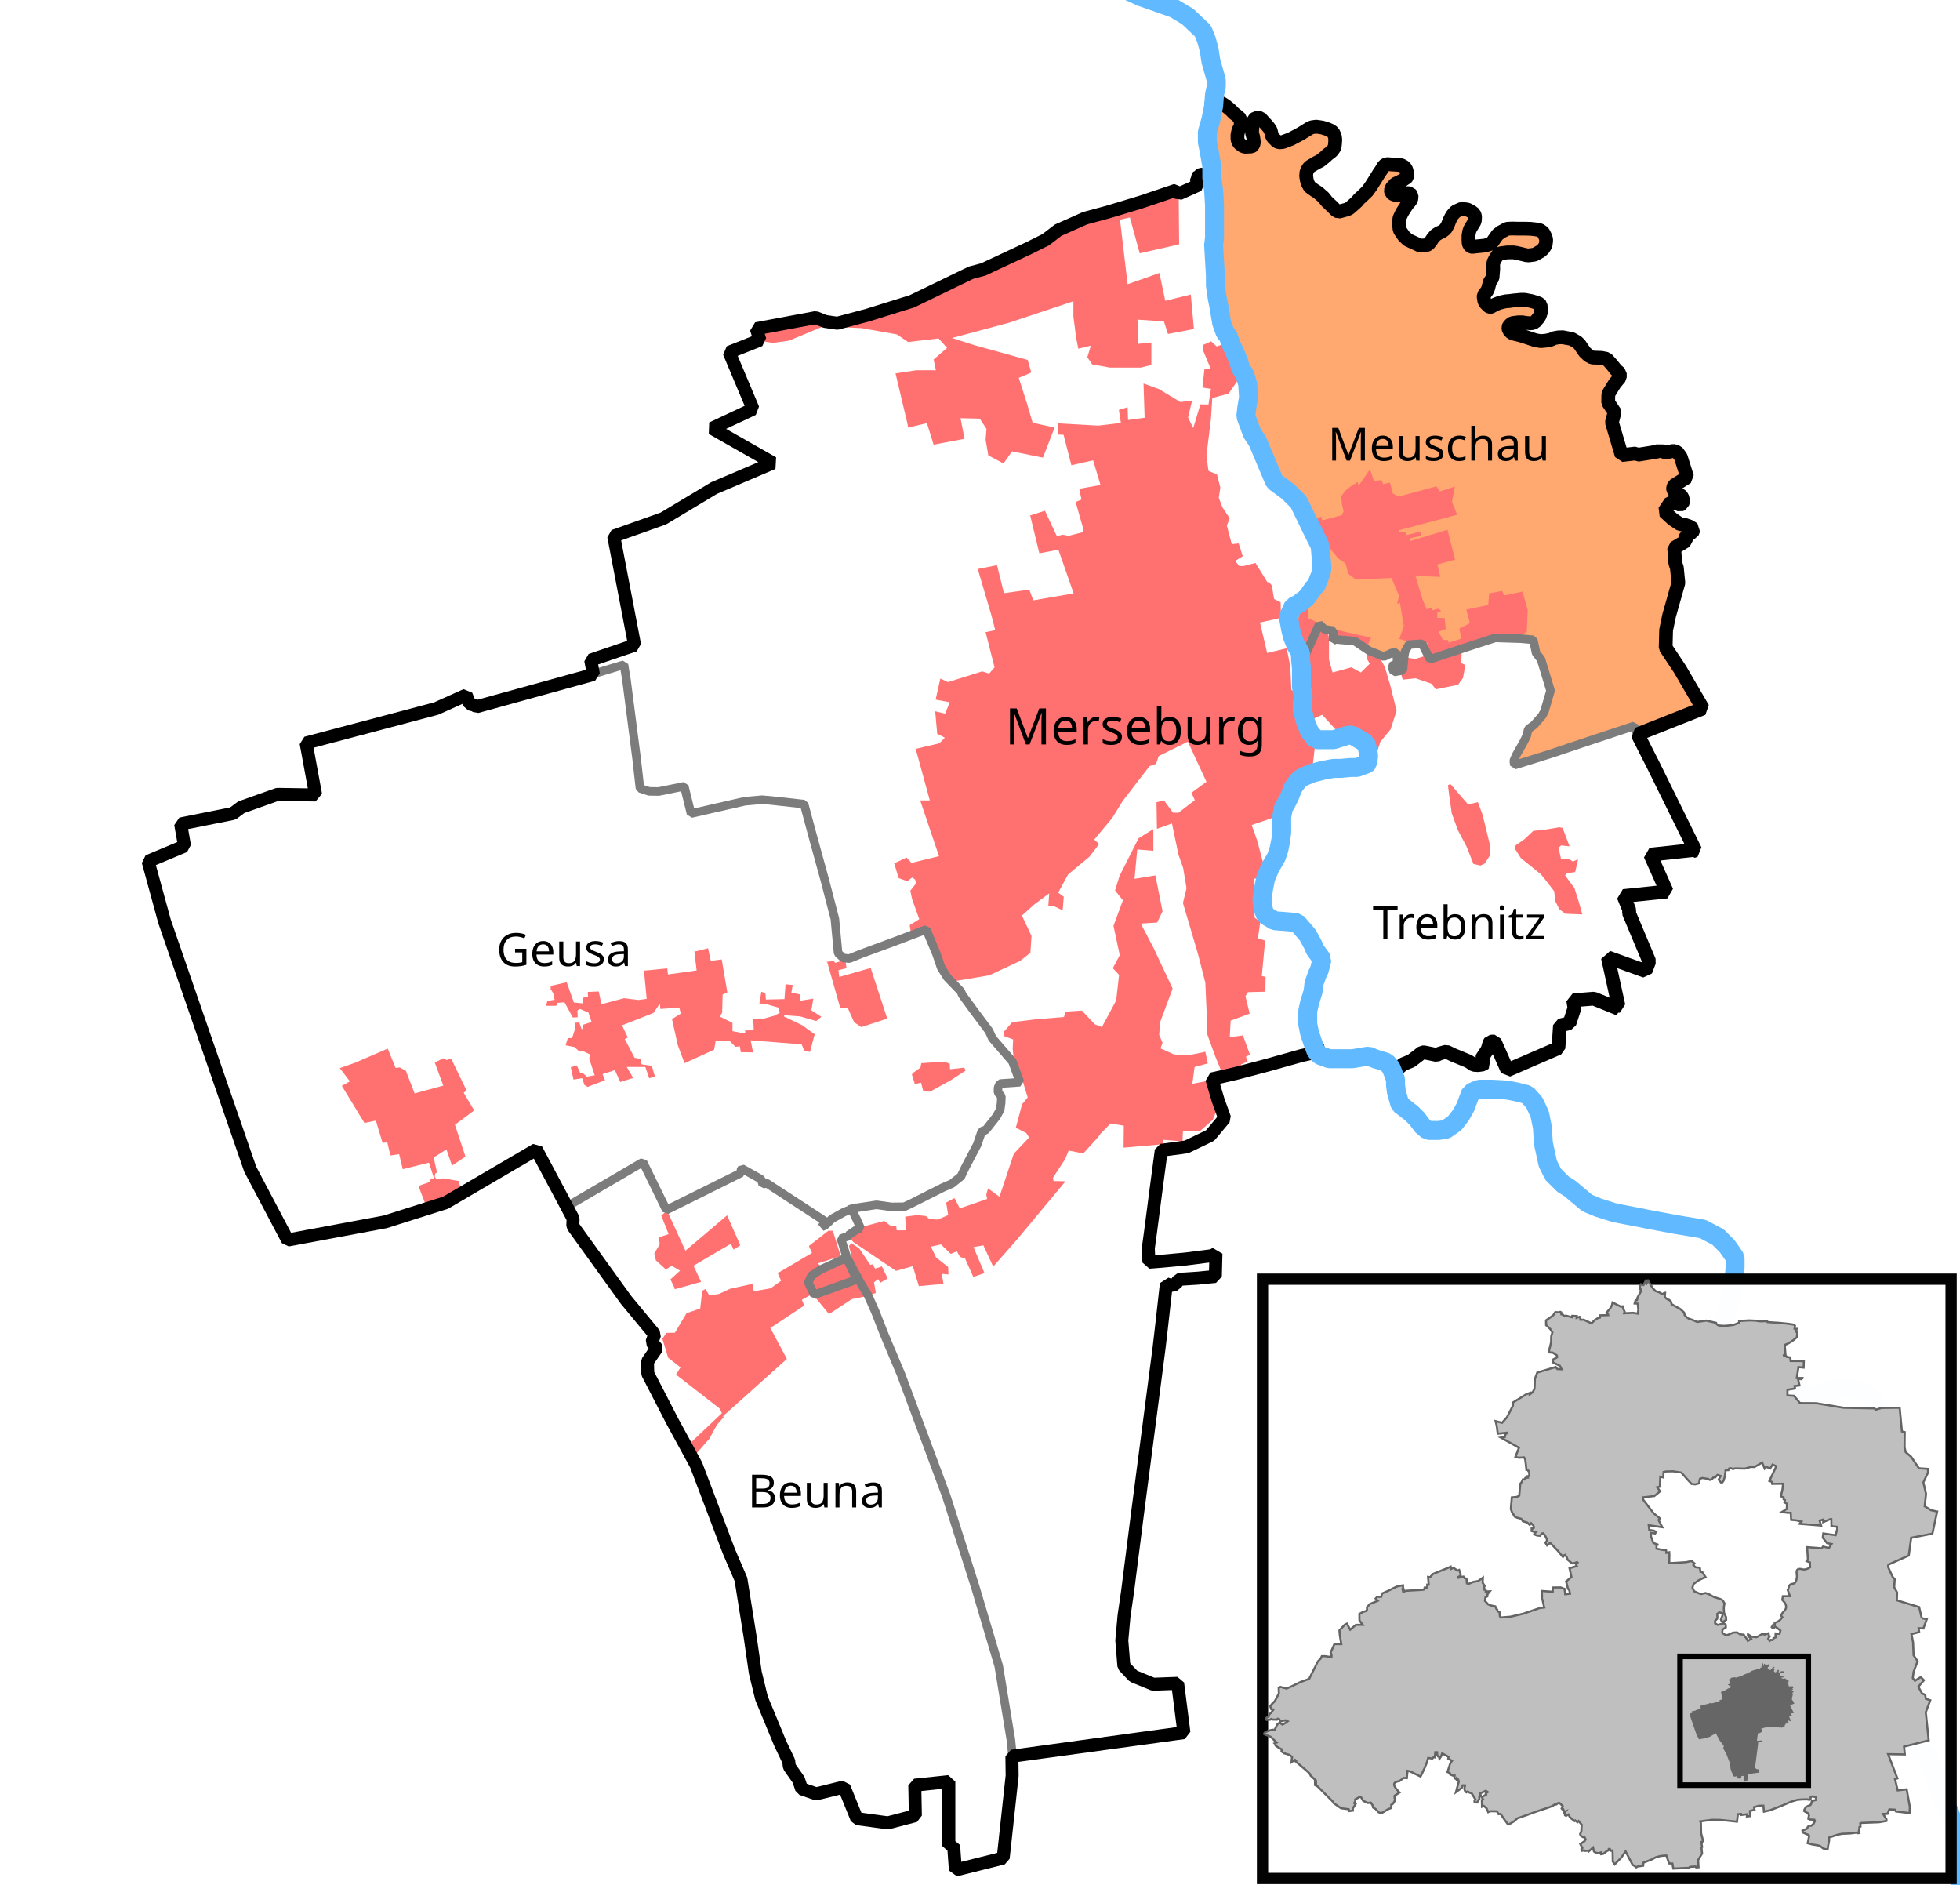 <?xml version="1.0" encoding="UTF-8" standalone="no"?>
<svg
   height="145.101mm"
   width="150.898mm"
   version="1.2"
   viewBox="0 0 1782.263 1713.793"
   id="svg42"
   xmlns="http://www.w3.org/2000/svg"
   xmlns:svg="http://www.w3.org/2000/svg"
   xmlns:rdf="http://www.w3.org/1999/02/22-rdf-syntax-ns#"
   xmlns:cc="http://creativecommons.org/ns#"
   xmlns:dc="http://purl.org/dc/elements/1.1/">
  <defs
     id="defs1" />
  <rect
     style="fill:#ffffff;fill-opacity:1;stroke:none;stroke-width:13.701;stroke-opacity:1"
     id="rect9"
     width="1782.266"
     height="1713.793"
     x="-0.003"
     y="-1.7763597e-13" />
  <path
     style="fill:#ffffff;fill-opacity:1;stroke:none;stroke-width:13.701;stroke-opacity:1"
     d="m 1101.943,156.396 -29.843,19.758 -10.863,0.713 -95.562,32.259 -82.662,38.794 -115.729,44.107 -27.497,-2.648 -49.701,10.591 v 9.778 l -27.056,10.549 21.727,51.6 -37.343,17.518 55.403,31.503 -53.502,22.813 -46.17,27.701 -45.083,16.024 19.011,99.128 -39.923,13.579 2.444,13.036 27.769,-8.894 14.563,112.435 12.731,2.801 27.566,-4.668 6.11,24.782 64.501,-12.561 38.361,4.006 27.973,104.356 5.296,33.371 7.876,2.682 69.933,-26.479 16.329,39.142 15.752,18.773 46.27,62.193 6.857,18.807 -18.331,1.223 1.29,14.665 -9.336,21.558 -10.354,12.967 -21.065,38.48 -47.408,24.319 -25.258,-1.76 -21.183,5.499 4.99,16.346 -16.193,8.908 5.958,18.085 -24.086,9.928 -10.057,8.733 1.248,8.708 c 0,0 -3.819,7.334 2.699,5.574 6.517,-1.76 40.228,-14.716 40.228,-14.716 l 19.58,40.99 31.912,80.518 28.354,76.193 47.662,154.402 11.984,82.18 c 0,0 156.431,-21.455 156.431,-21.455 l -5.699,-44.819 -31.237,-2.849 c 0,0 -17.651,-12.897 -17.651,-12.897 l 5.986,-88.437 35.499,-258.106 16.901,-5.564 24.784,-2.104 c 0,0 0.55,-20.845 -1.08,-19.895 -1.63,0.95 -59.615,0.61 -59.615,0.61 l 4.649,-43.319 c 0,0 6.888,-52.077 6.888,-52.077 l 33.682,-8.278 c 0,0 23.894,-20.915 23.894,-20.915 l -11.637,-35.679 89.588,-23.051 2.509,-56.421 4.889,-33.812 c 0,0 -19.555,-28.923 -19.555,-28.923 0,0 -27.288,-3.259 -28.513,-6.518 -1.225,-3.259 13.847,-68.439 13.847,-68.439 l 21.795,-63.983 51.942,-3.641 -2.444,-24.036 -35.441,0.407 -19.96,-82.29 c 0,0 -4.484,-39.108 -4.484,-39.108 l 26.073,-35.034 -4.894,-26.072 c 0,0 -51.327,-85.141 -53.772,-88.807 -2.444,-3.667 -17.106,-72.513 -17.106,-72.513 0,0 -21.185,-71.698 -21.185,-74.957 0,-3.259 -3.259,-97.363 -3.259,-97.363 z"
     id="path9" />
  <path
     style="fill:#ffffff;fill-opacity:1;stroke:none;stroke-width:13.701;stroke-opacity:1"
     d="m 1208.676,962.592 c -4.484,-1.63 -14.661,-12.222 -16.701,-19.962 -2.039,-7.74 1.63,-37.478 2.034,-41.145 0.405,-3.667 3.259,-34.219 1.63,-38.293 -1.63,-4.074 -16.296,-24.442 -16.296,-24.442 l -38.9,-18.154 34.831,-103.243 28.513,-17.11 40.33,-9.778 -2.849,-16.32 -14.256,-6.722 -36.261,-2.214 -17.516,-59.91 24.444,-36.664 14.766,4.711 0.71,8.605 18.745,0.967 23.929,17.39 13.852,-7.715 1.02,10.083 10.487,-16.601 12.017,-0.815 7.128,14.156 59.275,-19.452 35.286,4.838 6.364,14.614 8.658,28.516 -5.499,18.841 -15.426,19.096 -12.222,27.753 55.124,-14.691 54.104,-18.918 10.217,21.659 45.289,91.456 -40.88,3.938 14.936,33.541 -36.591,10.524 17.316,61.717 -34.221,-12.357 c 0,0 19.485,46.169 9.028,44.132 -10.457,-2.037 -31.162,-5.907 -31.162,-5.907 l -8.288,7.808 -13.847,26.14 c 0,0 -0.68,10.252 -0.68,10.252 0,0 -40.665,33.133 -46.438,20.097 -5.774,-13.036 -17.181,-21.727 -17.181,-21.727 l -9.433,17.11 -25.739,-10.727 -25.049,-0.815 c 0,0 -17.516,25.224 -24.984,17.11 -7.468,-8.114 -20.915,-12.594 -20.915,-12.594 z"
     id="path8" />
  <path
     style="fill:#ffa970;fill-opacity:1;stroke:none;stroke-width:13.701;stroke-opacity:1"
     d="m 1101.943,156.396 c 0,-5.296 2.039,-65.18 2.039,-65.18 l 23.964,16.736 -2.719,16.703 4.209,7.74 10.192,-1.086 0.545,-22.406 9.098,2.037 13.986,18.467 33.672,-14.258 16.021,6.926 0.75,10.456 c 0,0 -4.139,6.043 -7.468,8.894 -3.329,2.851 -18.265,20.369 -18.265,20.369 l 7.063,11.067 19.685,18.332 14.191,-3.463 15.281,-15.005 13.167,-20.368 12.627,-2.58 9.308,7.264 -9.033,9.438 2.244,10.999 7.128,8.419 -7.268,20.097 7.808,12.085 13.037,5.16 13.577,-10.388 9.648,-8.216 9.977,-13.579 14.056,3.26 c 0,0 -3.329,11.882 -4.074,15.005 -0.745,3.123 4.344,14.869 4.344,14.869 l 12.492,-1.833 8.553,-9.03 18.335,-5.432 24.574,6.246 0.14,9.777 c 0,0 -10.057,9.099 -14.806,8.284 -4.749,-0.815 -26.883,-1.155 -26.883,-1.155 l -5.299,13.104 c 0,0 -2.904,14.665 -4.609,17.925 -1.705,3.259 1.49,17.11 1.49,17.11 l 17.386,-5.432 22.059,0.475 6.863,10.117 -8.428,9.641 -17.236,-0.271 2.03,9.913 23.634,6.518 33.202,0.95 13.577,13.988 18.055,6.653 7.068,11.406 -7.678,27.159 4.894,28.584 10.927,14.122 h 45.489 c 0,0 3.734,1.154 4.684,11.61 0.95,10.456 -7.603,15.819 -7.603,15.819 l 0.885,8.148 0.34,9.166 -11.477,7.333 22.679,20.097 -13.712,13.036 3.799,31.775 -11.547,58.798 33.812,55.335 c 0,0 -57.776,26.715 -59.335,23.491 -1.56,-3.224 -2.324,-5.414 -2.324,-5.414 l -109.738,33.455 1.73,-9.166 10.897,-23.526 17.516,-25.614 -1.58,-23.679 -11.357,-31.979 -37.371,1.604 -56.526,16.116 -7.128,-14.156 -12.017,0.815 -10.997,11.56 -5.099,-3.82 -12.627,0.688 -20.165,-9.777 -19.145,-2.775 -4.734,-9.166 -6.418,-2.954 -21.33,26.022 -6.623,-40.228 28.108,-39.516 -37.071,-73.735 -54.187,-148.692 z"
     id="path7" />
  <path
     style="fill:#ffffff;fill-opacity:1;stroke:none;stroke-width:13.701;stroke-opacity:1"
     d="m 261.494,1127.439 c 0,0 -33.948,-64.364 -33.948,-64.364 l -92.882,-280 33.133,-13.851 -3.53,-20.097 47.527,-9.506 40.466,-17.382 34.762,0.544 -8.691,-47.256 118.411,-31.367 c 0,0 27.158,-12.222 27.158,-12.222 l 9.506,10.592 106.19,-29.332 27.769,-8.894 14.563,112.435 17.11,2.852 23.187,-4.719 c 0,0 6.11,24.782 6.11,24.782 l 56.625,-11.848 47.29,7.231 27.192,103.439 2.648,28.143 7.129,9.887 74.041,-31.674 12.527,34.89 24.204,31.606 40.635,53.807 6.857,18.807 -19.146,3.124 -0.815,4.073 2.784,11.678 -14.258,24.984 -5.296,6.553 -16.94,35.166 -48.613,26.279 c 0,0 -38.429,1.155 -38.429,1.155 l -19.35,5.089 c 0,0 -19.01,14.267 -18.603,10.937 0.407,-3.329 -74.821,-46.648 -74.821,-46.648 l -68.032,33.812 -21.319,-43.589 -68.303,39.93 -28.619,-51.337 -80.151,47.978 -57.27,17.746 z"
     id="path6" />
  <path
     style="fill:#ffffff;fill-opacity:1;stroke:none;stroke-width:13.701;stroke-opacity:1"
     d="m 735.543,1628.649 c -6.653,-2.304 -34.627,-64.229 -34.627,-64.229 0,0 -27.159,-128.458 -27.159,-128.458 l -42.943,-111.642 -41.926,-80.91 6.382,-30.143 -74.413,-98.585 -4.515,-18.195 68.303,-39.93 c 0,0 20.707,43.069 21.319,43.589 0.612,0.52 68.032,-33.812 68.032,-33.812 l 76.315,44.269 24.969,-11.797 5.551,18.436 -16.193,8.908 5.958,18.085 20.063,36.451 69.815,179.475 47.662,154.402 12.103,91.002 -8.029,83.784 -43.453,10.867 -5.975,-21.735 v -58.655 l -30.961,3.259 0.544,27.703 -24.986,6.518 -28.245,-3.809 -11.678,-28.783 z"
     id="path5" />
  <g
     id="g42"
     style="fill:#ff7070;fill-opacity:1"
     transform="translate(-0.003)">
    <path
       fill-rule="evenodd"
       vector-effect="none"
       d="m 656.684,1288.259 58.866,-52.747 -15.073,-28.113 30.757,-20.365 -2.038,-5.299 9.574,-5.299 15.073,18.335 20.776,-13.647 11.202,-2.239 10.592,-3.259 -1.63,-9.778 3.666,-2.859 2.037,3.259 6.721,-3.869 -5.296,-10.997 -6.11,2.039 -2.444,-3.869 -2.037,0.41 -9.981,-14.876 -7.129,-4.889 -2.24,2.649 2.24,8.758 -24.85,11.617 -5.907,-4.489 20.98,-6.718 -7.129,-23.014 h -4.074 l -17.721,13.847 2.851,6.318 -31.164,18.325 3.056,6.928 -9.574,6.928 -15.277,2.649 -1.222,-6.728 -20.369,4.489 -9.981,4.679 -8.759,1.43 -3.666,-5.909 -2.851,1.63 -1.834,16.086 -12.425,4.279 -10.591,17.726 -7.741,0.2 -3.666,5.299 5.296,17.316 11.203,8.758 -4.074,6.518 39.515,30.752 2.241,4.279 -33.202,31.372 7.537,8.148 14.257,-16.296 6.722,-12.427 7.332,-8.358"
       id="path22"
       style="font-style:normal;font-weight:400;font-size:45.833px;font-family:'Noto Sans';fill:#ff7070;fill-opacity:1;stroke:none;stroke-width:7.793;stroke-linecap:square;stroke-linejoin:bevel;stroke-opacity:1" />
    <path
       fill-rule="evenodd"
       vector-effect="none"
       d="m 613.503,1172.158 24.035,-6.718 -6.925,-14.666 34.016,-19.965 2.444,5.299 6.11,-3.869 -12.017,-27.293 -37.887,32.182 -16.702,-36.461 -5.296,4.479 6.721,16.906 -8.759,2.859 0.611,6.518 -4.888,8.138 1.426,6.318 9.166,8.348 5.092,-3.459 7.741,4.479 -8.759,7.948 3.666,7.538"
       id="path23"
       style="font-style:normal;font-weight:400;font-size:45.833px;font-family:'Noto Sans';fill:#ff7070;fill-opacity:1;stroke:none;stroke-width:7.793;stroke-linecap:square;stroke-linejoin:bevel;stroke-opacity:1" />
    <path
       fill-rule="evenodd"
       vector-effect="none"
       d="m 770.342,1122.66 5.5,6.518 38.904,26.283 15.277,-4.279 5.5,18.125 22.405,-2.039 -1.63,-9.168 6.11,0.62 -0.204,-6.728 -10.999,-8.758 -4.685,-9.778 9.167,-2.03 8.758,8.548 5.704,-2.24 2.851,5.089 4.482,1.23 7.536,16.906 10.184,-3.469 -9.981,-23.624 8.962,-1.63 8.963,19.355 21.998,-25.054 33.406,-40.13 10.387,-12.427 -10.999,-0.2 -0.407,-3.059 10.795,-16.496 3.463,-8.148 13.24,2.649 13.851,-15.276 1.831,-2.649 9.168,-9.368 12.017,2.03 -0.2,19.965 35.231,-3.059 1.02,-4.069 17.316,1.43 0.41,-9.777 15.066,0.81 12.027,-10.587 4.479,-10.797 -4.889,-10.797 -0.21,-14.665 -17.916,3.463 2.03,-15.277 12.017,-3.258 -2.24,-10.592 -15.476,3.259 -13.037,-0.815 -12.227,-5.5 1.839,-5.092 -3.059,-7.129 0.82,-11.61 11.407,-30.553 -17.116,-36.46 -11.807,-22.609 14.866,-1.019 4.889,-10.184 -6.518,-32.59 -18.945,3.055 2.449,-26.683 14.656,1.223 v -19.758 l -13.437,8.352 -17.316,34.219 -4.069,13.24 7.128,8.962 -8.558,23.22 5.699,26.683 -6.308,11.814 5.699,6.11 -2.649,23.22 -13.037,24.239 -6.513,-2.648 -11.61,-12.425 -15.073,1.019 -1.222,4.889 -25.665,2.036 -21.388,2.648 -7.332,8.351 0.204,4.481 7.943,2.852 -0.407,8.351 0.611,6.517 5.908,14.462 7.128,23.424 -5.092,6.106 -5.704,21.395 9.574,4.889 2.444,4.069 -13.851,14.666 -6.111,18.335 -6.925,20.775 -10.387,-7.538 -1.63,5.709 0.815,3.869 -24.85,8.548 -4.889,-9.368 -7.536,4.079 1.833,11.407 -9.573,4.069 -7.333,-0.41 -3.463,-2.849 -7.943,-0.81 -10.795,1.42 0.815,12.427 h -8.556 l -0.407,-4.079 -5.704,-0.4 -5.092,-4.079 -20.573,5.499 -13.036,7.538"
       id="path24"
       style="font-style:normal;font-weight:400;font-size:45.833px;font-family:'Noto Sans';fill:#ff7070;fill-opacity:1;stroke:none;stroke-width:7.793;stroke-linecap:square;stroke-linejoin:bevel;stroke-opacity:1" />
    <path
       fill-rule="evenodd"
       vector-effect="none"
       d="m 390.669,1098.836 16.906,-5.709 11.203,-11.607 -1.426,-7.738 -14.258,-2.449 -6.11,1.02 -1.63,-2.439 0.408,-3.059 1.629,-0.81 -3.055,-13.657 11.61,-7.328 5.093,14.666 12.221,-8.148 -9.573,-28.923 17.517,-13.037 -9.574,-16.092 2.648,-2.036 -14.055,-29.128 -4.074,1.426 -2.851,-1.629 -7.944,3.87 7.74,20.98 -26.072,7.128 -7.944,-20.572 -5.5,-3.055 -3.87,0.407 -7.129,-17.517 -29.739,12.832 -13.851,4.889 9.166,12.018 -7.332,4.073 20.572,33.814 10.388,-2.239 6.11,20.365 4.278,-0.61 2.851,12.017 7.944,-1.22 3.258,13.647 23.832,-5.909 4.685,14.466 -2.648,-0.21 -1.833,3.469 -9.778,3.459 8.148,21.185"
       id="path25"
       style="font-style:normal;font-weight:400;font-size:45.833px;font-family:'Noto Sans';fill:#ff7070;fill-opacity:1;stroke:none;stroke-width:7.793;stroke-linecap:square;stroke-linejoin:bevel;stroke-opacity:1" />
    <path
       fill-rule="evenodd"
       vector-effect="none"
       d="m 521.436,981.306 -2.444,-10.999 5.5,-1.63 3.259,7.129 2.648,0.204 3.258,2.851 7.129,-1.222 -5.092,-15.277 1.222,-3.462 -5.907,-2.852 h -4.074 l -4.685,-4.073 -7.944,-1.63 2.037,-6.518 h 3.87 l 2.647,-8.147 -0.407,-5.704 4.277,-0.408 2.24,6.314 1.427,-1.426 -0.612,-2.647 8.148,-2.648 -2.851,-8.555 -7.74,-3.259 -2.241,1.426 0.204,6.11 -4.481,0.204 -7.536,-13.851 -6.314,0.611 -1.223,2.648 h -9.37 l 1.426,-4.481 6.518,-1.019 -1.019,-5.5 -2.647,-4.278 0.204,-2.851 14.461,-3.259 6.518,18.332 7.74,0.815 1.222,-6.11 h 3.87 l -0.204,-4.278 9.982,-0.407 2.443,11.61 20.573,-5.5 13.24,1.63 7.333,-1.019 -2.444,-25.665 21.183,-2.037 0.612,5.5 26.072,-3.666 -2.036,-17.11 12.425,-3.055 2.444,11.406 9.981,-1.222 5.092,29.942 -4.277,2.037 -0.408,16.295 -2.036,3.666 11.406,5.704 v 7.536 l 8.148,1.63 3.462,-0.204 -0.203,-2.037 7.943,-0.204 -0.407,-9.981 9.574,-0.611 9.573,-2.648 4.889,-2.647 -1.222,-4.685 -10.592,-3.055 -6.721,-0.815 1.834,-10.592 3.666,1.426 0.407,5.704 16.907,-0.407 1.018,-13.444 6.518,0.611 -1.223,6.925 7.741,1.63 0.611,5.704 11.61,-1.834 -1.834,10.592 9.166,5.907 -4.685,3.87 -14.868,-4.278 -13.852,-1.018 -0.815,1.018 16.907,8.148 11.202,8.148 -4.277,16.091 -5.296,-1.223 -2.241,-5.703 -46.44,-3.667 2.24,10.999 -11.202,-0.203 -0.815,-5.297 -4.074,0.408 -5.5,-5.704 -12.425,0.408 -1.426,7.944 -26.887,12.221 -6.11,-16.295 -5.296,-23.832 7.944,-4.888 -1.223,-5.5 -17.313,1.222 -0.408,-4.889 -5.907,8.555 -28.517,11.203 5.297,11.203 -2.852,1.222 8.963,17.11 5.5,1.019 0.815,4.888 9.37,1.427 2.851,9.981 -5.296,1.222 -3.463,-10.184 h -16.906 l 5.907,9.982 -11.814,3.666 -4.888,-10.795 -11.203,3.666 2.24,5.5 -15.887,6.11 -2.852,-1.834 -2.036,-6.11 -7.74,1.223"
       id="path26"
       style="font-style:normal;font-weight:400;font-size:45.833px;font-family:'Noto Sans';fill:#ff7070;fill-opacity:1;stroke:none;stroke-width:7.793;stroke-linecap:square;stroke-linejoin:bevel;stroke-opacity:1" />
    <path
       fill-rule="evenodd"
       vector-effect="none"
       d="m 752.215,874.777 11.813,41.552 6.722,-0.203 5.907,13.24 6.518,4.481 23.627,-7.74 -15.072,-46.034 -28.517,8.148 -0.814,-6.111 7.332,-1.833 -1.019,-7.537 -9.166,2.648 -1.426,-1.63 -7.129,0.815"
       id="path27"
       style="font-style:normal;font-weight:400;font-size:45.833px;font-family:'Noto Sans';fill:#ff7070;fill-opacity:1;stroke:none;stroke-width:7.793;stroke-linecap:square;stroke-linejoin:bevel;stroke-opacity:1" />
    <path
       fill-rule="evenodd"
       vector-effect="none"
       d="m 830.023,975.602 6.925,-4.888 0.815,-4.074 20.369,-1.426 5.499,1.833 0.204,5.093 13.036,-1.426 1.223,2.647 -13.851,8.963 -18.535,10.184 -6.111,-0.204 -2.036,-7.944 -5.704,1.222 -2.647,-8.555"
       id="path28"
       style="font-style:normal;font-weight:400;font-size:45.833px;font-family:'Noto Sans';fill:#ff7070;fill-opacity:1;stroke:none;stroke-width:7.793;stroke-linecap:square;stroke-linejoin:bevel;stroke-opacity:1" />
    <path
       fill-rule="evenodd"
       vector-effect="none"
       d="m 866.483,892.294 32.997,-5.5 28.313,-13.24 9.166,-7.332 1.019,-15.277 -8.759,-18.535 11.407,-10.184 13.443,-9.981 -0.815,11.407 5.5,0.407 7.537,3.666 1.018,-12.425 -5.092,-3.666 8.962,-16.499 19.35,-16.091 8.963,-11.61 -4.481,-4.074 16.298,-19.554 9.568,-15.48 12.017,-15.684 12.427,-16.091 5.909,-2.038 2.439,-7.128 26.483,-13.037 16.906,36.46 -13.647,9.982 3.059,6.721 -14.876,11.406 h -4.889 l -8.148,-10.999 -6.918,1.427 0.4,24.239 13.647,-4.889 5.909,28.312 4.279,12.222 3.059,18.331 -3.259,13.444 13.647,46.237 6.718,26.275 1.22,27.701 v 17.721 l 7.748,21.388 7.528,18.331 16.906,-5.296 -1.01,-5.5 6.108,-2.851 -1.63,-4.278 3.669,-1.833 -6.318,-17.518 -12.017,1.63 0.81,-15.072 17.316,-6.314 -3.869,-15.888 2.24,-3.666 15.886,-0.408 0.21,-13.443 -3.469,-0.815 3.059,-32.183 -6.518,-2.24 2.039,-14.665 -5.099,-4.074 -0.4,-13.648 -0.21,-21.387 4.489,-1.426 5.699,-6.314 -7.128,-26.887 -5.089,-14.461 21.385,-7.333 5.089,-8.758 6.728,-23.832 7.938,-7.332 14.256,-6.11 2.039,-17.722 -10.587,-11.814 -1.43,-8.962 18.735,-8.351 12.637,13.851 4.069,5.5 7.948,-1.834 14.256,6.722 10.178,12.221 3.669,-11.814 9.368,-11.406 5.499,-16.907 -5.899,-23.627 -4.889,-16.499 -6.728,-11.61 -9.168,-6.925 3.469,-7.74 -33.002,-7.537 -2.849,9.574 15.276,0.204 12.217,5.296 4.489,4.889 v 6.517 l 2.649,4.685 -8.148,7.944 -8.558,-4.685 -17.106,4.685 -3.259,-11.814 v -18.127 l -1.02,-8.555 -9.778,-4.278 -6.728,15.48 5.709,-18.739 -7.538,-3.666 0.82,-15.48 -7.138,7.332 -5.089,23.832 5.909,17.11 1.02,32.386 1.83,9.167 -12.217,-8.963 -1.02,-21.795 -3.259,-15.888 -17.726,4.278 -6.518,-27.701 19.155,-4.278 -0.41,-14.258 -5.909,-2.851 -2.039,-12.221 -2.439,-3.055 h -1.63 l -10.797,-17.518 -10.997,2.851 h -3.669 l -3.869,-4.685 6.928,-4.277 -3.669,-11.61 -6.319,0.611 -3.259,-12.221 -1.22,-4.685 2.649,-6.518 -6.518,-9.777 -3.459,-8.963 1.42,-9.166 -3.049,-12.018 -7.748,-3.258 -1.829,-14.055 4.079,-32.998 1.22,-19.146 14.866,-4.074 8.348,-12.018 -1.63,-15.683 -10.387,-17.722 -7.128,2.648 -5.089,-4.685 -7.338,3.259 v 5.092 l 6.928,16.499 -5.699,0.407 -1.839,16.703 7.748,1.222 -2.249,14.258 -7.328,-0.204 -6.518,21.592 -4.689,-9.574 3.669,-15.48 -10.587,1.426 -19.555,-11.814 -14.056,-5.092 1.02,31.164 -15.076,2.036 -0.41,-11.61 -7.938,2.444 1.829,11.814 -20.57,2.444 -36.664,-2.038 -0.204,10.184 5.297,0.204 7.128,27.701 19.758,-4.481 6.719,22.405 -19.348,3.463 2.037,9.777 -5.297,2.24 6.926,24.443 0.203,2.851 -13.647,3.463 -5.296,-1.019 -5.297,1.223 -10.795,-23.017 -13.443,4.278 8.351,34.422 17.314,-3.258 13.851,39.719 -36.664,6.313 -3.666,-9.777 -23.017,3.259 -6.314,-25.461 -17.517,3.462 12.425,42.163 3.462,13.444 -8.758,1.833 8.147,31.979 -4.889,5.704 -6.313,-2.037 -31.164,9.778 -6.926,-3.259 -4.277,19.147 12.832,2.443 -4.277,10.388 -8.963,-2.24 1.834,20.572 6.925,3.463 -4.888,5.092 -21.592,5.093 12.833,46.848 h -8.759 l 17.11,50.718 -25.054,6.11 -4.481,-4.889 -11.203,5.296 4.074,13.444 7.944,2.851 4.277,-3.462 2.852,2.037 0.611,3.463 -5.092,6.517 1.629,7.74 6.518,18.128 -8.759,5.5 1.426,8.555 14.666,-4.889 8.758,25.462 12.833,21.795"
       id="path29"
       style="font-style:normal;font-weight:400;font-size:45.833px;font-family:'Noto Sans';fill:#ff7070;fill-opacity:1;stroke:none;stroke-width:7.793;stroke-linecap:square;stroke-linejoin:bevel;stroke-opacity:1" />
    <path
       fill-rule="evenodd"
       vector-effect="none"
       d="m 825.338,385.927 -10.999,-46.44 18.739,-2.852 h 17.925 l -2.038,-9.777 12.222,-10.592 -7.74,-8.555 -27.702,3.259 -10.184,-6.925 -32.182,-5.704 -34.627,-1.63 -31.368,13.037 -14.665,2.037 -12.629,-2.037 v -9.778 l 49.701,-10.591 10.183,5.296 34.627,-5.296 23.628,-9.778 46.034,-16.295 41.96,-20.368 55.402,-26.073 28.109,-15.48 54.999,-15.888 35.031,-11.406 2.039,1.63 0.4,46.44 -35.841,8.148 -8.968,-32.59 -8.958,2.036 6.918,58.662 28.933,-10.184 5.289,25.257 23.224,-5.703 2.849,31.367 -23.624,4.482 -3.669,-11.407 -24.034,-1.63 0.81,21.999 11.817,-1.222 v 20.368 l -9.368,2.444 h -28.513 l -15.892,-2.851 -4.481,-6.518 3.259,-10.591 -11.407,2.851 -2.036,-10.184 -2.444,-19.146 v -13.851 l -58.662,19.554 -51.736,13.851 20.369,6.517 48.477,13.444 3.259,11.407 -11.406,4.888 7.332,22.813 5.297,17.925 19.961,4.481 -10.591,27.294 -28.109,-5.704 -7.74,10.999 -13.852,-7.332 -2.443,-14.258 0.815,-9.777 -6.111,-9.37 -17.517,-0.408 3.666,18.739 -28.109,5.296 -6.11,-19.554 -17.11,4.074"
       id="path30"
       style="font-style:normal;font-weight:400;font-size:45.833px;font-family:'Noto Sans';fill:#ff7070;fill-opacity:1;stroke:none;stroke-width:7.793;stroke-linecap:square;stroke-linejoin:bevel;stroke-opacity:1" />
    <path
       fill-rule="evenodd"
       vector-effect="none"
       d="m 1273.653,581.263 11.817,3.259 12.827,-0.204 1.43,10.795 -13.037,4.074 -9.977,-1.834 -3.259,13.444 2.039,7.129 11.807,-1.223 14.256,4.889 4.079,5.093 20.165,-4.074 4.479,-6.11 2.239,-11.814 -3.669,-1.834 0.21,-9.37 16.906,-6.517 21.794,-7.333 7.128,0.611 13.447,-5.5 0.81,-20.165 -4.679,-16.702 -16.706,3.462 -1.829,-4.074 -11.817,2.241 -0.82,10.591 -19.955,4.074 3.259,12.425 -9.578,4.888 1.829,9.167 -11.607,3.666 -0.61,-2.444 h -4.479 l -4.079,-7.536 6.728,-2.444 -1.23,-9.981 -6.718,-0.204 0.2,-4.889 3.469,-1.222 -2.449,-2.24 -5.499,1.426 -0.4,-2.444 -4.889,1.63 -3.669,-8.759 -6.518,-21.591 22.604,0.815 -2.649,-11.203 16.096,-4.481 -6.928,-27.09 -34.221,10.388 -0.2,-2.444 10.387,-2.648 -0.41,-3.666 -13.027,3.259 -1.02,-3.055 -5.099,0.611 -1.02,-1.834 53.367,-14.258 -4.679,-11.813 2.649,-13.852 -13.857,4.482 -2.849,-4.685 -34.631,9.37 -5.089,-2.852 -2.649,-9.981 -6.109,1.426 -1.63,-3.666 -6.718,1.019 -3.669,-10.795 -10.387,15.072 -0.82,-3.462 -6.308,3.87 -5.499,4.481 -3.059,4.685 0.41,5.907 1.63,7.74 -1.63,3.463 -17.726,4.685 -1.02,-3.463 -8.958,3.87 9.977,16.499 14.257,17.518 6.928,4.685 2.449,9.37 5.699,4.481 9.578,0.407 10.997,-0.407 13.037,-0.611 6.928,16.498 -1.839,6.926 2.649,-0.612 3.459,20.98 -4.069,11.814"
       id="path31"
       style="font-style:normal;font-weight:400;font-size:45.833px;font-family:'Noto Sans';fill:#ff7070;fill-opacity:1;stroke:none;stroke-width:7.793;stroke-linecap:square;stroke-linejoin:bevel;stroke-opacity:1" />
    <path
       fill-rule="evenodd"
       vector-effect="none"
       d="m 1417.257,825.28 -2.859,-5.703 -1.22,-9.37 -6.108,-7.944 -5.909,-7.333 -18.325,-14.868 -5.509,-8.759 0.82,-2.648 8.148,-5.704 7.938,-7.536 11.407,-1.222 12.227,-2.037 3.049,0.612 6.318,16.702 -7.738,-0.815 -2.24,2.24 2.24,10.184 h 7.538 l 3.049,2.24 4.889,-2.036 -2.649,11.61 -7.528,1.019 -1.63,2.036 8.548,11.61 4.279,13.648 2.849,10.184 -15.476,-0.612 -5.709,-4.277"
       id="path32"
       style="font-style:normal;font-weight:400;font-size:45.833px;font-family:'Noto Sans';fill:#ff7070;fill-opacity:1;stroke:none;stroke-width:7.793;stroke-linecap:square;stroke-linejoin:bevel;stroke-opacity:1" />
    <path
       fill-rule="evenodd"
       vector-effect="none"
       d="m 1344.745,786.58 -4.889,-1.019 -6.119,-15.48 -8.148,-15.48 -5.499,-15.276 -2.239,-15.684 -1.22,-9.777 2.239,-1.019 16.096,18.535 8.958,-2.036 4.279,11.61 3.459,14.257 3.469,14.258 -0.21,8.148 -4.889,7.536 -3.869,1.834"
       id="path33"
       style="font-style:normal;font-weight:400;font-size:45.833px;font-family:'Noto Sans';fill:#ff7070;fill-opacity:1;stroke:none;stroke-width:7.793;stroke-linecap:square;stroke-linejoin:bevel;stroke-opacity:1" />
  </g>
  <rect
     height="2479.383"
     x="-0.003"
     width="3507.126"
     y="-3.5527194e-13"
     id="rect14"
     style="font-style:normal;font-weight:400;font-size:45.833px;font-family:'Noto Sans';fill:#000000;fill-opacity:0;fill-rule:evenodd;stroke:none;stroke-width:1;stroke-linecap:square;stroke-linejoin:bevel" />
  <g
     id="g43"
     style="stroke:#7c7c7c;stroke-opacity:1"
     transform="translate(-0.003)">
    <path
       fill-rule="evenodd"
       vector-effect="none"
       d="m 516.344,1096.487 68.303,-39.93 21.319,43.589 68.032,-33.812 -0.543,-2.169 1.086,-1.77 17.518,9.778 1.494,4.619 3.53,-1.09 52.144,33.952 1.087,0.95 -2.987,4.759 2.715,-1.09 3.531,-3.259 2.851,-2.849 10.999,-6.119 9.098,-3.529 20.505,-3.119 13.715,1.899 11.543,-0.14 5.839,-2.709 29.603,-14.936 7.842,-3.359 8.249,-6.628 3.972,-8.248 10.863,-20.705 4.21,-12.427 3.191,-0.34 10.116,-12.827 3.327,-6.178 0.815,-5.979 0.271,-5.974 -3.055,-3.531 v -4.345 l 1.63,-3.802 18.331,-1.223 -6.857,-18.807 -18.331,-21.184 -2.919,-6.517 -14.462,-19.35 -9.845,-13.512 -1.426,-3.259 -12.222,-12.696 -5.635,-8.895 -4.142,-12.153 -9.37,-22.541 -27.158,10.319 -31.843,11.746 -10.931,4.414 -5.5,-0.476 -4.753,-4.413 -2.376,-25.122 -0.543,-6.042 -9.167,-35.306 -11.134,-40.466 -5.568,-20.708 -2.104,-7.876 -30.214,-3.327 -8.147,-0.679 -15.752,1.426 -48.749,11.135 -6.11,-24.782 -23.187,4.719 -8.758,-0.102 -8.352,-2.75 -3.157,-27.803 -9.166,-71.087 -2.24,-13.545 -28.007,8.453"
       id="path17"
       style="font-style:normal;font-weight:400;font-size:45.833px;font-family:'Noto Sans';fill:none;stroke:#7c7c7c;stroke-width:7.793;stroke-linecap:square;stroke-linejoin:bevel;stroke-opacity:1" />
    <path
       fill-rule="evenodd"
       vector-effect="none"
       d="m 1488.949,667.245 -1.42,-2.851 -1.53,-4.38 -49.088,16.295 -27.603,9.268 -32.282,10.082 -0.51,-4.073 2.239,-5.093 7.028,-12.425 2.549,-5.296 1.32,-5.806 5.199,-3.768 7.328,-8.351 2.239,-4.074 5.499,-18.841 -8.658,-28.516 -4.479,-5.704 -1.22,-5.805 -1.33,-6.212 -11.297,-1.019 -23.324,-0.713 -16.706,5.398 -21.695,7.129 -20.875,6.925 -7.128,-14.156 -12.017,0.815 -3.459,6.008 -0.72,3.871 -1.32,13.545 -8.248,1.426 -2.039,-5.296 5.299,-2.953 -1.02,-10.082 -4.589,1.222 -6.618,3.157 -13.437,-5.296 -13.137,-8.759 -17.626,-1.63 -2.24,1.325 0.41,-9.268 -8.048,-1.121 -4.789,-4.787 -13.647,30.451 -5.289,-2.036"
       id="path19"
       style="font-style:normal;font-weight:400;font-size:45.833px;font-family:'Noto Sans';fill:none;stroke:#7c7c7c;stroke-width:7.793;stroke-linecap:square;stroke-linejoin:bevel;stroke-opacity:1" />
    <path
       fill-rule="evenodd"
       vector-effect="none"
       d="m 775.282,1098.806 1.121,4.179 0.814,2.189 1.681,3.359 3.616,8.098 -3.361,1.22 -7.536,5.089 0.051,0.92 -7.027,2.289 4.888,15.436 -0.101,1.47 0.203,0.41 -13.24,6.218 -9.879,4.479 -8.606,5.599 -2.902,6.269 5.398,11.147 38.7,-13.847 -9.064,-18.895 0.56,-0.2 11.61,21.685 7.078,11.767 1.375,2.999 5.449,12.327 8.199,20.875 15.123,35.981 41.044,110.293 26.479,83.109 21.183,71.292 10.999,66.803 1.63,15.886"
       id="path21"
       style="font-style:normal;font-weight:400;font-size:45.833px;font-family:'Noto Sans';fill:none;stroke:#7c7c7c;stroke-width:7.793;stroke-linecap:square;stroke-linejoin:bevel;stroke-opacity:1" />
  </g>
  <path
     fill-rule="evenodd"
     vector-effect="none"
     d="m 1101.503,160.674 -6.178,1.426 -1.29,-3.87 -4.759,1.019 v 1.426 l -1.829,0.883 2.579,6.585 -17.925,8.012 -1.42,-1.155 -1.09,-2.104 -32.182,10.863 -29.942,9.03 -20.845,5.636 -24.442,10.863 -11.339,8.691 -15.14,7.536 -41.621,19.486 -11.066,2.92 -53.842,26.072 -7.061,2.172 -33.066,10.32 -27.701,7.401 -10.999,-1.63 -8.623,-3.463 -53.978,10.049 3.259,10.32 -27.973,11.135 21.727,51.6 -37.343,17.518 55.403,31.503 -53.502,22.813 -46.169,27.701 -45.083,16.024 19.011,99.128 -39.923,13.579 2.444,13.036 -106.19,29.332 -1.901,-1.359 -4.346,-1.086 -3.259,-8.148 -27.158,12.222 -43.996,11.678 -74.414,19.689 8.691,47.256 -34.762,-0.544 -32.862,11.678 -7.604,5.704 -47.527,9.506 3.53,20.097 -33.133,13.851 14.937,54.588 77.945,225.412 33.948,64.364 88.808,-16.566 54.859,-17.376 82.561,-48.348 33.405,62.734 -0.271,6.798 48.342,67.073 26.072,31.512 -2.444,7.058 4.346,5.429 -8.419,12.227 0.271,10.857 22.27,43.179 21.727,39.93 29.874,78.76 10.863,25.254 8.42,52.687 4.617,32.042 5.703,23.364 16.839,40.73 7.876,16.566 0.543,4.889 8.419,11.957 2.716,8.148 13.307,4.609 25.258,-6.239 11.678,28.783 28.245,3.809 24.986,-6.518 -0.544,-27.703 30.961,-3.259 v 58.655 l 4.345,-0.54 1.63,22.274 43.453,-10.867 8.148,-74.961 -0.238,-17.646 156.431,-21.455 -5.699,-44.819 -22.274,0.82 -17.925,-7.338 -8.688,-9.228 -1.9,-23.224 2.03,-22.404 3.259,-22.404 8.968,-70.472 19.555,-150.053 2.039,-17.386 4.679,-41.55 5.709,1.899 4.339,-3.529 0.95,-2.439 17.516,-1.09 16.026,-1.56 0.55,-20.845 -3.259,1.899 -24.514,3.119 -24.444,2.239 -8.758,0.68 -0.54,-12.757 2.24,-16.366 5.359,-41.15 4.209,-31.502 22.954,-3.119 21.455,-10.317 13.167,-15.756 -5.909,-16.396 -5.729,-19.283 21.415,-4.889 28.793,-7.57 31.572,-8.861 15.616,-3.462"
     id="path16"
     style="font-style:normal;font-weight:400;font-size:45.833px;font-family:'Noto Sans';fill:none;stroke:#000000;stroke-width:11.811;stroke-linecap:square;stroke-linejoin:bevel;stroke-dasharray:none;stroke-opacity:1" />
  <path
     d="m 932.847,676.82 -10.771,-28.692 h -0.183 q 0.138,1.421 0.229,3.85 0.092,2.383 0.092,4.996 v 19.846 h -3.804 V 644.095 h 6.096 l 10.083,26.813 h 0.183 L 945.039,644.095 h 6.05 v 32.725 h -4.079 v -20.121 q 0,-2.383 0.092,-4.721 0.138,-2.338 0.229,-3.804 h -0.183 L 936.239,676.82 Z m 36.071,-25.025 q 3.163,0 5.408,1.375 2.292,1.375 3.483,3.896 1.238,2.475 1.238,5.821 v 2.429 H 962.226 q 0.092,4.171 2.108,6.371 2.063,2.154 5.729,2.154 2.338,0 4.125,-0.412 1.833,-0.458 3.758,-1.283 v 3.529 q -1.879,0.825 -3.713,1.192 -1.833,0.413 -4.354,0.413 -3.483,0 -6.188,-1.421 -2.658,-1.421 -4.171,-4.217 -1.467,-2.842 -1.467,-6.921 0,-4.033 1.329,-6.921 1.375,-2.888 3.804,-4.446 2.475,-1.558 5.729,-1.558 z m -0.046,3.3 q -2.888,0 -4.583,1.879 -1.65,1.833 -1.971,5.133 h 12.513 q -0.046,-3.117 -1.467,-5.042 -1.421,-1.971 -4.492,-1.971 z m 27.867,-3.3 q 0.688,0 1.467,0.092 0.825,0.046 1.421,0.183 l -0.504,3.713 q -0.596,-0.138 -1.329,-0.229 -0.688,-0.092 -1.329,-0.092 -1.879,0 -3.529,1.054 -1.65,1.008 -2.658,2.888 -0.963,1.833 -0.963,4.308 v 13.108 h -4.033 v -24.567 h 3.3 l 0.458,4.492 h 0.183 q 1.192,-2.017 3.071,-3.483 1.879,-1.467 4.446,-1.467 z m 23.467,18.242 q 0,3.575 -2.658,5.408 -2.658,1.833 -7.15,1.833 -2.567,0 -4.446,-0.413 -1.833,-0.412 -3.254,-1.146 v -3.667 q 1.467,0.733 3.529,1.375 2.108,0.596 4.263,0.596 3.071,0 4.446,-0.963 1.375,-1.008 1.375,-2.658 0,-0.917 -0.504,-1.65 -0.504,-0.733 -1.833,-1.467 -1.283,-0.733 -3.713,-1.65 -2.383,-0.917 -4.079,-1.833 -1.696,-0.917 -2.612,-2.2 -0.917,-1.283 -0.917,-3.3 0,-3.117 2.521,-4.813 2.567,-1.696 6.692,-1.696 2.246,0 4.171,0.458 1.971,0.413 3.667,1.192 l -1.375,3.208 q -1.558,-0.642 -3.254,-1.1 -1.696,-0.458 -3.483,-0.458 -2.475,0 -3.804,0.825 -1.283,0.779 -1.283,2.154 0,1.008 0.596,1.742 0.596,0.688 1.971,1.375 1.421,0.642 3.758,1.558 2.337,0.871 3.987,1.788 1.65,0.917 2.521,2.246 0.871,1.283 0.871,3.254 z m 15.446,-18.242 q 3.163,0 5.408,1.375 2.292,1.375 3.483,3.896 1.238,2.475 1.238,5.821 v 2.429 h -16.821 q 0.092,4.171 2.108,6.371 2.062,2.154 5.729,2.154 2.338,0 4.125,-0.412 1.833,-0.458 3.758,-1.283 v 3.529 q -1.879,0.825 -3.712,1.192 -1.833,0.413 -4.354,0.413 -3.483,0 -6.188,-1.421 -2.658,-1.421 -4.171,-4.217 -1.467,-2.842 -1.467,-6.921 0,-4.033 1.329,-6.921 1.375,-2.888 3.804,-4.446 2.475,-1.558 5.729,-1.558 z m -0.046,3.3 q -2.888,0 -4.583,1.879 -1.65,1.833 -1.971,5.133 h 12.512 q -0.046,-3.117 -1.467,-5.042 -1.421,-1.971 -4.492,-1.971 z m 20.442,-4.629 q 0,1.558 -0.092,2.933 -0.046,1.329 -0.138,2.108 h 0.229 q 1.054,-1.558 2.888,-2.613 1.833,-1.054 4.721,-1.054 4.583,0 7.333,3.208 2.796,3.163 2.796,9.488 0,6.325 -2.796,9.533 -2.796,3.208 -7.333,3.208 -2.888,0 -4.721,-1.054 -1.833,-1.054 -2.888,-2.521 h -0.321 l -0.825,3.117 h -2.888 v -34.833 h 4.033 z m 6.921,4.721 q -3.896,0 -5.408,2.246 -1.512,2.246 -1.512,6.967 v 0.183 q 0,4.538 1.467,6.967 1.512,2.383 5.546,2.383 3.3,0 4.904,-2.429 1.65,-2.429 1.65,-7.013 0,-9.304 -6.646,-9.304 z m 37.767,-2.933 v 24.567 h -3.3 l -0.596,-3.254 h -0.183 q -1.192,1.925 -3.3,2.842 -2.108,0.871 -4.492,0.871 -4.446,0 -6.692,-2.108 -2.246,-2.154 -2.246,-6.829 v -16.088 h 4.079 v 15.813 q 0,5.867 5.454,5.867 4.079,0 5.638,-2.292 1.604,-2.292 1.604,-6.6 v -12.788 z m 19.25,-0.458 q 0.688,0 1.467,0.092 0.825,0.046 1.421,0.183 l -0.504,3.713 q -0.596,-0.138 -1.329,-0.229 -0.688,-0.092 -1.329,-0.092 -1.879,0 -3.529,1.054 -1.65,1.008 -2.658,2.888 -0.963,1.833 -0.963,4.308 v 13.108 h -4.033 v -24.567 h 3.3 l 0.458,4.492 h 0.183 q 1.192,-2.017 3.071,-3.483 1.879,-1.467 4.446,-1.467 z m 15.721,0 q 2.429,0 4.354,0.917 1.971,0.917 3.346,2.796 h 0.229 l 0.55,-3.254 h 3.208 v 24.979 q 0,5.271 -2.704,7.929 -2.658,2.658 -8.296,2.658 -5.408,0 -8.846,-1.558 v -3.713 q 3.621,1.925 9.075,1.925 3.163,0 4.95,-1.879 1.833,-1.833 1.833,-5.042 v -0.963 q 0,-0.55 0.046,-1.558 0.046,-1.054 0.092,-1.467 h -0.183 q -2.475,3.713 -7.608,3.713 -4.767,0 -7.471,-3.346 -2.658,-3.346 -2.658,-9.35 0,-5.867 2.658,-9.304 2.704,-3.483 7.425,-3.483 z m 0.55,3.392 q -3.071,0 -4.767,2.475 -1.696,2.429 -1.696,6.967 0,4.538 1.65,6.967 1.696,2.383 4.904,2.383 3.713,0 5.408,-1.971 1.696,-2.017 1.696,-6.463 v -0.963 q 0,-5.042 -1.742,-7.196 -1.742,-2.2 -5.454,-2.2 z"
     id="text1"
     style="font-size:45.834px;stroke-width:13.701"
     aria-label="Merseburg" />
  <path
     d="m 468.356,862.625 h 10.292 v 14.583 q -2.417,0.792 -4.875,1.167 -2.458,0.375 -5.583,0.375 -4.625,0 -7.792,-1.833 -3.167,-1.875 -4.833,-5.292 -1.625,-3.458 -1.625,-8.167 0,-4.667 1.833,-8.083 1.833,-3.417 5.25,-5.292 3.458,-1.917 8.333,-1.917 2.5,0 4.708,0.458 2.25,0.458 4.167,1.292 l -1.417,3.25 q -1.583,-0.708 -3.583,-1.208 -1.958,-0.5 -4.083,-0.5 -5.333,0 -8.333,3.208 -2.958,3.208 -2.958,8.792 0,3.542 1.125,6.292 1.167,2.708 3.625,4.25 2.458,1.5 6.458,1.5 1.958,0 3.333,-0.208 1.375,-0.208 2.5,-0.5 v -8.833 h -6.542 z m 25.542,-7.042 q 2.875,0 4.917,1.25 2.083,1.25 3.167,3.542 1.125,2.25 1.125,5.292 v 2.208 h -15.292 q 0.083,3.792 1.917,5.792 1.875,1.958 5.208,1.958 2.125,0 3.75,-0.375 1.667,-0.417 3.417,-1.167 v 3.208 q -1.708,0.75 -3.375,1.083 -1.667,0.375 -3.958,0.375 -3.167,0 -5.625,-1.292 -2.417,-1.292 -3.792,-3.833 -1.333,-2.583 -1.333,-6.292 0,-3.667 1.208,-6.292 1.25,-2.625 3.458,-4.042 2.25,-1.417 5.208,-1.417 z m -0.042,3 q -2.625,0 -4.167,1.708 -1.5,1.667 -1.792,4.667 h 11.375 q -0.042,-2.833 -1.333,-4.583 -1.292,-1.792 -4.083,-1.792 z m 33.583,-2.583 v 22.333 h -3 l -0.542,-2.958 h -0.167 q -1.083,1.75 -3,2.583 -1.917,0.792 -4.083,0.792 -4.042,0 -6.083,-1.917 -2.042,-1.958 -2.042,-6.208 v -14.625 h 3.708 v 14.375 q 0,5.333 4.958,5.333 3.708,0 5.125,-2.083 1.458,-2.083 1.458,-6 v -11.625 z m 21.625,16.167 q 0,3.25 -2.417,4.917 -2.417,1.667 -6.5,1.667 -2.333,0 -4.042,-0.375 -1.667,-0.375 -2.958,-1.042 v -3.333 q 1.333,0.667 3.208,1.25 1.917,0.542 3.875,0.542 2.792,0 4.042,-0.875 1.25,-0.917 1.25,-2.417 0,-0.833 -0.458,-1.5 -0.458,-0.667 -1.667,-1.333 -1.167,-0.667 -3.375,-1.5 -2.167,-0.833 -3.708,-1.667 -1.542,-0.833 -2.375,-2 -0.833,-1.167 -0.833,-3 0,-2.833 2.292,-4.375 2.333,-1.542 6.083,-1.542 2.042,0 3.792,0.417 1.792,0.375 3.333,1.083 l -1.25,2.917 q -1.417,-0.583 -2.958,-1 -1.542,-0.417 -3.167,-0.417 -2.25,0 -3.458,0.75 -1.167,0.708 -1.167,1.958 0,0.917 0.542,1.583 0.542,0.625 1.792,1.25 1.292,0.583 3.417,1.417 2.125,0.792 3.625,1.625 1.5,0.833 2.292,2.042 0.792,1.167 0.792,2.958 z m 13.875,-16.542 q 4.083,0 6.042,1.792 1.958,1.792 1.958,5.708 v 15.208 h -2.667 l -0.708,-3.167 h -0.167 q -1.458,1.833 -3.083,2.708 -1.583,0.875 -4.417,0.875 -3.042,0 -5.042,-1.583 -2,-1.625 -2,-5.042 0,-3.333 2.625,-5.125 2.625,-1.833 8.083,-2 l 3.792,-0.125 v -1.333 q 0,-2.792 -1.208,-3.875 -1.208,-1.083 -3.417,-1.083 -1.75,0 -3.333,0.542 -1.583,0.5 -2.958,1.167 l -1.125,-2.75 q 1.458,-0.792 3.458,-1.333 2,-0.583 4.167,-0.583 z m 1.083,11.917 q -4.167,0.167 -5.792,1.333 -1.583,1.167 -1.583,3.292 0,1.875 1.125,2.75 1.167,0.875 2.958,0.875 2.833,0 4.708,-1.542 1.875,-1.583 1.875,-4.833 v -2 z"
     id="text2"
     style="font-size:41.667px;stroke-width:13.701"
     aria-label="Geusa" />
  <path
     d="m 1261.611,853.86 h -3.75 v -26.458 h -9.292 v -3.292 h 22.292 v 3.292 h -9.25 z m 21.583,-22.75 q 0.625,0 1.333,0.083 0.75,0.042 1.292,0.167 l -0.458,3.375 q -0.542,-0.125 -1.208,-0.208 -0.625,-0.083 -1.208,-0.083 -1.708,0 -3.208,0.958 -1.5,0.917 -2.417,2.625 -0.875,1.667 -0.875,3.917 v 11.917 h -3.667 v -22.333 h 3 l 0.417,4.083 h 0.167 q 1.083,-1.833 2.792,-3.167 1.708,-1.333 4.042,-1.333 z m 14.583,0 q 2.875,0 4.917,1.25 2.083,1.25 3.167,3.542 1.125,2.25 1.125,5.292 v 2.208 h -15.292 q 0.083,3.792 1.917,5.792 1.875,1.958 5.208,1.958 2.125,0 3.75,-0.375 1.667,-0.417 3.417,-1.167 v 3.208 q -1.708,0.75 -3.375,1.083 -1.667,0.375 -3.958,0.375 -3.167,0 -5.625,-1.292 -2.417,-1.292 -3.792,-3.833 -1.333,-2.583 -1.333,-6.292 0,-3.667 1.208,-6.292 1.25,-2.625 3.458,-4.042 2.25,-1.417 5.208,-1.417 z m -0.042,3 q -2.625,0 -4.167,1.708 -1.5,1.667 -1.792,4.667 h 11.375 q -0.042,-2.833 -1.333,-4.583 -1.292,-1.792 -4.083,-1.792 z m 18.583,-4.208 q 0,1.417 -0.083,2.667 -0.042,1.208 -0.125,1.917 h 0.208 q 0.958,-1.417 2.625,-2.375 1.667,-0.958 4.292,-0.958 4.167,0 6.667,2.917 2.542,2.875 2.542,8.625 0,5.75 -2.542,8.667 -2.542,2.917 -6.667,2.917 -2.625,0 -4.292,-0.958 -1.667,-0.958 -2.625,-2.292 h -0.292 l -0.75,2.833 h -2.625 v -31.667 h 3.667 z m 6.292,4.292 q -3.542,0 -4.917,2.042 -1.375,2.042 -1.375,6.333 v 0.167 q 0,4.125 1.333,6.333 1.375,2.167 5.042,2.167 3,0 4.458,-2.208 1.5,-2.208 1.5,-6.375 0,-8.458 -6.042,-8.458 z m 26.417,-3.083 q 4,0 6.042,1.958 2.042,1.917 2.042,6.25 v 14.542 h -3.625 v -14.292 q 0,-5.375 -5,-5.375 -3.708,0 -5.125,2.083 -1.417,2.083 -1.417,6 v 11.583 h -3.667 v -22.333 h 2.958 l 0.542,3.042 h 0.208 q 1.083,-1.75 3,-2.583 1.917,-0.875 4.042,-0.875 z m 16.875,-7.958 q 0.833,0 1.458,0.583 0.667,0.542 0.667,1.75 0,1.167 -0.667,1.75 -0.625,0.583 -1.458,0.583 -0.917,0 -1.542,-0.583 -0.625,-0.583 -0.625,-1.75 0,-1.208 0.625,-1.75 0.625,-0.583 1.542,-0.583 z m 1.792,8.375 v 22.333 h -3.667 v -22.333 z m 14.542,19.75 q 0.833,0 1.708,-0.125 0.875,-0.167 1.417,-0.333 v 2.792 q -0.583,0.292 -1.667,0.458 -1.083,0.208 -2.083,0.208 -1.75,0 -3.25,-0.583 -1.458,-0.625 -2.375,-2.125 -0.917,-1.5 -0.917,-4.208 v -13 h -3.167 v -1.75 l 3.208,-1.458 1.458,-4.75 h 2.167 v 5.125 h 6.458 v 2.833 h -6.458 v 12.917 q 0,2.042 0.958,3.042 1,0.958 2.542,0.958 z m 22,2.583 h -16.333 v -2.417 l 12,-17.083 h -11.292 v -2.833 h 15.333 v 2.75 l -11.833,16.75 h 12.125 z"
     id="text3"
     style="font-size:41.667px;stroke-width:13.701"
     aria-label="Trebnitz" />
  <path
     d="m 1224.53,418.772 -9.792,-26.083 h -0.167 q 0.125,1.292 0.208,3.5 0.083,2.167 0.083,4.542 v 18.042 h -3.458 v -29.75 h 5.542 l 9.167,24.375 h 0.167 l 9.333,-24.375 h 5.5 v 29.75 h -3.708 v -18.292 q 0,-2.167 0.083,-4.292 0.125,-2.125 0.208,-3.458 h -0.167 l -9.917,26.042 z m 32.792,-22.75 q 2.875,0 4.917,1.25 2.083,1.25 3.167,3.542 1.125,2.25 1.125,5.292 v 2.208 h -15.292 q 0.083,3.792 1.917,5.792 1.875,1.958 5.208,1.958 2.125,0 3.75,-0.375 1.667,-0.417 3.417,-1.167 v 3.208 q -1.708,0.75 -3.375,1.083 -1.667,0.375 -3.958,0.375 -3.167,0 -5.625,-1.292 -2.417,-1.292 -3.792,-3.833 -1.333,-2.583 -1.333,-6.292 0,-3.667 1.208,-6.292 1.25,-2.625 3.458,-4.042 2.25,-1.417 5.208,-1.417 z m -0.042,3 q -2.625,0 -4.167,1.708 -1.5,1.667 -1.792,4.667 h 11.375 q -0.042,-2.833 -1.333,-4.583 -1.292,-1.792 -4.083,-1.792 z m 33.583,-2.583 v 22.333 h -3 l -0.542,-2.958 h -0.167 q -1.083,1.75 -3,2.583 -1.917,0.792 -4.083,0.792 -4.042,0 -6.083,-1.917 -2.042,-1.958 -2.042,-6.208 v -14.625 h 3.708 v 14.375 q 0,5.333 4.958,5.333 3.708,0 5.125,-2.083 1.458,-2.083 1.458,-6 v -11.625 z m 21.625,16.167 q 0,3.25 -2.417,4.917 -2.417,1.667 -6.5,1.667 -2.333,0 -4.042,-0.375 -1.667,-0.375 -2.958,-1.042 v -3.333 q 1.333,0.667 3.208,1.25 1.917,0.542 3.875,0.542 2.792,0 4.042,-0.875 1.25,-0.917 1.25,-2.417 0,-0.833 -0.458,-1.5 -0.458,-0.667 -1.667,-1.333 -1.167,-0.667 -3.375,-1.5 -2.167,-0.833 -3.708,-1.667 -1.542,-0.833 -2.375,-2 -0.833,-1.167 -0.833,-3 0,-2.833 2.292,-4.375 2.333,-1.542 6.083,-1.542 2.042,0 3.792,0.417 1.792,0.375 3.333,1.083 l -1.25,2.917 q -1.417,-0.583 -2.958,-1 -1.542,-0.417 -3.167,-0.417 -2.25,0 -3.458,0.75 -1.167,0.708 -1.167,1.958 0,0.917 0.542,1.583 0.542,0.625 1.792,1.25 1.292,0.583 3.417,1.417 2.125,0.792 3.625,1.625 1.5,0.833 2.292,2.042 0.792,1.167 0.792,2.958 z m 14.375,6.583 q -2.958,0 -5.292,-1.208 -2.292,-1.208 -3.625,-3.75 -1.292,-2.542 -1.292,-6.5 0,-4.125 1.375,-6.708 1.375,-2.583 3.708,-3.792 2.375,-1.208 5.375,-1.208 1.708,0 3.292,0.375 1.583,0.333 2.583,0.833 l -1.125,3.042 q -1,-0.375 -2.333,-0.708 -1.333,-0.333 -2.5,-0.333 -6.583,0 -6.583,8.458 0,4.042 1.583,6.208 1.625,2.125 4.792,2.125 1.833,0 3.208,-0.375 1.417,-0.375 2.583,-0.917 v 3.25 q -1.125,0.583 -2.5,0.875 -1.333,0.333 -3.25,0.333 z m 14.708,-22.792 q 0,1.667 -0.208,3.125 h 0.25 q 1.083,-1.708 2.917,-2.583 1.875,-0.875 4.042,-0.875 4.083,0 6.125,1.958 2.042,1.917 2.042,6.208 v 14.542 h -3.625 V 404.48 q 0,-5.375 -5,-5.375 -3.75,0 -5.167,2.125 -1.375,2.083 -1.375,6 v 11.542 h -3.667 v -31.667 h 3.667 z m 30.542,-0.333 q 4.083,0 6.042,1.792 1.958,1.792 1.958,5.708 v 15.208 h -2.667 l -0.708,-3.167 h -0.167 q -1.458,1.833 -3.083,2.708 -1.583,0.875 -4.417,0.875 -3.042,0 -5.042,-1.583 -2,-1.625 -2,-5.042 0,-3.333 2.625,-5.125 2.625,-1.833 8.083,-2 l 3.792,-0.125 v -1.333 q 0,-2.792 -1.208,-3.875 -1.208,-1.083 -3.417,-1.083 -1.75,0 -3.333,0.542 -1.583,0.5 -2.958,1.167 l -1.125,-2.75 q 1.458,-0.792 3.458,-1.333 2,-0.583 4.167,-0.583 z m 1.083,11.917 q -4.167,0.167 -5.792,1.333 -1.583,1.167 -1.583,3.292 0,1.875 1.125,2.75 1.167,0.875 2.958,0.875 2.833,0 4.708,-1.542 1.875,-1.583 1.875,-4.833 v -2 z m 32.5,-11.542 v 22.333 h -3 l -0.542,-2.958 h -0.167 q -1.083,1.75 -3,2.583 -1.917,0.792 -4.083,0.792 -4.042,0 -6.083,-1.917 -2.042,-1.958 -2.042,-6.208 v -14.625 h 3.708 v 14.375 q 0,5.333 4.958,5.333 3.708,0 5.125,-2.083 1.458,-2.083 1.458,-6 v -11.625 z"
     id="text4"
     style="font-size:41.667px;stroke-width:13.701"
     aria-label="Meuschau" />
  <path
     d="m 692.361,1340.776 q 5.583,0 8.417,1.667 2.875,1.625 2.875,5.708 0,2.625 -1.458,4.375 -1.458,1.708 -4.208,2.208 v 0.208 q 1.875,0.292 3.375,1.083 1.542,0.792 2.417,2.25 0.875,1.458 0.875,3.792 0,4.042 -2.792,6.25 -2.75,2.208 -7.542,2.208 h -10.458 v -29.75 z m 0.75,12.667 q 3.833,0 5.25,-1.208 1.417,-1.25 1.417,-3.667 0,-2.458 -1.75,-3.5 -1.708,-1.083 -5.5,-1.083 h -4.917 v 9.458 z m -5.5,3.125 v 10.792 h 6 q 3.958,0 5.5,-1.542 1.542,-1.542 1.542,-4.042 0,-2.333 -1.625,-3.75 -1.583,-1.458 -5.708,-1.458 z m 31.458,-8.792 q 2.875,0 4.917,1.25 2.083,1.25 3.167,3.542 1.125,2.25 1.125,5.292 v 2.208 h -15.292 q 0.083,3.792 1.917,5.792 1.875,1.958 5.208,1.958 2.125,0 3.75,-0.375 1.667,-0.417 3.417,-1.167 v 3.208 q -1.708,0.75 -3.375,1.083 -1.667,0.375 -3.958,0.375 -3.167,0 -5.625,-1.292 -2.417,-1.292 -3.792,-3.833 -1.333,-2.583 -1.333,-6.292 0,-3.667 1.208,-6.292 1.25,-2.625 3.458,-4.042 2.25,-1.417 5.208,-1.417 z m -0.042,3 q -2.625,0 -4.167,1.708 -1.5,1.667 -1.792,4.667 h 11.375 q -0.042,-2.833 -1.333,-4.583 -1.292,-1.792 -4.083,-1.792 z m 33.583,-2.583 v 22.333 h -3 l -0.542,-2.958 h -0.167 q -1.083,1.75 -3,2.583 -1.917,0.792 -4.083,0.792 -4.042,0 -6.083,-1.917 -2.042,-1.958 -2.042,-6.208 v -14.625 h 3.708 v 14.375 q 0,5.333 4.958,5.333 3.708,0 5.125,-2.083 1.458,-2.083 1.458,-6 v -11.625 z m 17.833,-0.417 q 4,0 6.042,1.958 2.042,1.917 2.042,6.25 v 14.542 h -3.625 v -14.292 q 0,-5.375 -5,-5.375 -3.708,0 -5.125,2.083 -1.417,2.083 -1.417,6 v 11.583 h -3.667 v -22.333 h 2.958 l 0.542,3.042 h 0.208 q 1.083,-1.75 3,-2.583 1.917,-0.875 4.042,-0.875 z m 23.458,0.042 q 4.083,0 6.042,1.792 1.958,1.792 1.958,5.708 v 15.208 h -2.667 l -0.708,-3.167 h -0.167 q -1.458,1.833 -3.083,2.708 -1.583,0.875 -4.417,0.875 -3.042,0 -5.042,-1.583 -2,-1.625 -2,-5.042 0,-3.333 2.625,-5.125 2.625,-1.833 8.083,-2 l 3.792,-0.125 v -1.333 q 0,-2.792 -1.208,-3.875 -1.208,-1.083 -3.417,-1.083 -1.75,0 -3.333,0.542 -1.583,0.5 -2.958,1.167 l -1.125,-2.75 q 1.458,-0.792 3.458,-1.333 2,-0.583 4.167,-0.583 z m 1.083,11.917 q -4.167,0.167 -5.792,1.333 -1.583,1.167 -1.583,3.292 0,1.875 1.125,2.75 1.167,0.875 2.958,0.875 2.833,0 4.708,-1.542 1.875,-1.583 1.875,-4.833 v -2 z"
     id="text5"
     style="font-size:41.667px;stroke-width:13.701"
     aria-label="Beuna" />
  <path
     fill-rule="evenodd"
     vector-effect="none"
     d="m 1268.291,973.964 7.598,-6.382 7.338,-2.987 10.047,-7.74 h 1.899 l 11.137,2.308 3.389,-1.494 5.569,-1.494 6.109,2.987 13.857,5.704 4.889,3.258 3.939,0.272 4.619,-0.679 0.67,-0.679 -2.169,-4.481 5.429,-8.284 1.77,-5.975 0.81,-1.223 3.939,-0.135 11.547,26.072 46.438,-20.097 1.36,-20.505 8.688,-2.172 4.479,-13.715 -1.08,-7.061 18.735,-1.494 22.674,9.234 -1.49,-2.444 1.22,-0.272 -9.638,-43.996 34.221,12.357 3.389,-8.827 -18.465,-43.996 0.41,-2.444 -5.299,-12.9 39.24,-4.074 -14.936,-33.541 38.031,-4.074 0.27,1.087 2.579,-0.951 -38.16,-77.402 -14.257,-28.109 59.335,-23.491 -20.775,-35.646 -13.037,-19.689 0.41,-15.888 2.719,-13.172 8.418,-29.739 -1.36,-13.851 -1.36,-3.938 -1.08,-13.987 10.857,-6.518 -0.13,-2.308 0.27,-3.394 5.429,-1.63 1.22,-3.259 -3.659,-2.444 -4.759,-1.63 -3.939,-0.543 -6.518,-4.345 -7.738,-7.061 5.838,-8.691 2.719,0.136 5.839,2.444 2.039,-0.951 0.68,-2.852 -0.96,-3.53 -1.619,-1.63 -2.309,-0.815 -2.179,-1.222 -2.03,-2.444 v -2.172 l 0.81,-2.038 2.849,-1.766 2.859,-1.765 2.299,-1.494 3.939,-2.444 -5.838,-18.467 -3.529,-4.753 -3.529,-0.68 -3.259,0.815 -3.399,0.544 -4.069,-1.223 -1.22,-0.815 -1.899,1.223 -4.759,0.815 -13.577,2.172 -1.5,-1.222 -13.027,1.494 -8.828,-29.739 2.439,-9.37 -5.838,-8.691 0.14,-7.74 5.838,-9.506 4.619,-5.568 v -3.802 l -3.539,-3.123 -3.529,-4.481 -4.889,-5.432 -4.749,-0.951 -8.418,-0.271 -3.259,-1.766 -3.529,-3.259 -4.619,-6.789 -2.169,-2.173 -5.169,-2.987 -5.429,-0.95 -2.579,-0.544 -4.069,0.136 -3.739,0.679 -2.849,1.358 -4.759,0.951 -4.609,0.408 -4.889,-0.815 -7.748,-2.58 -5.559,-1.766 -5.439,-1.358 -2.989,-0.951 -2.439,-2.579 -0.41,-2.444 0.41,-1.087 1.899,-2.037 1.5,-0.815 5.289,-0.679 h 3.669 l 2.989,0.543 5.289,0.407 3.129,-1.086 1.63,-2.037 1.36,-1.494 1.36,-2.172 0.95,-2.851 0.13,-1.223 0.27,-1.765 -0.4,-2.037 -0.14,-1.901 -1.09,-1.223 -1.22,-0.543 -2.849,-0.951 -3.129,-0.951 -6.378,-1.222 h -2.989 l -7.198,0.679 -3.929,0.543 -2.449,0.136 -3.399,0.679 -2.979,0.815 -3.529,1.359 -3.399,1.901 -1.36,0.543 h -0.27 l -1.22,-0.814 -2.449,-2.444 -1.22,-1.766 -0.41,-2.308 -0.27,-1.63 v -1.63 l 1.63,-2.308 1.49,-1.902 0.96,-2.308 1.49,-5.839 2.439,-3.531 0.68,-8.555 -0.13,-3.394 0.41,-2.444 1.76,-3.395 2.039,-3.123 2.439,-1.494 6.388,-0.815 h 5.569 l 2.579,0.408 3.529,0.815 5.699,1.358 1.899,0.136 5.299,-0.679 2.309,-1.223 3.259,-1.901 2.309,-2.037 1.63,-2.444 0.68,-1.494 0.41,-3.394 v -1.63 l -1.23,-3.259 -1.49,-2.851 -3.119,-2.173 -4.619,-0.679 -3.809,-0.407 -5.159,-0.136 h -6.378 l -5.159,-0.136 -4.889,0.272 -1.9,1.222 -3.129,1.63 -3.259,2.444 -2.439,3.395 -3.259,4.753 -5.709,1.765 -9.638,0.951 -1.36,0.408 -2.039,-0.544 -1.35,-1.358 -0.55,-1.902 -0.13,-3.122 v -3.259 l 0.68,-3.938 0.81,-2.308 1.22,-2.037 2.039,-3.258 0.95,-1.766 0.14,-1.223 0.13,-1.901 v -1.358 l -0.81,-2.308 -2.449,-1.902 -3.659,-1.902 -5.169,-0.679 -5.559,2.444 -3.259,3.666 -2.039,3.938 -1.9,4.753 -2.039,3.531 -2.989,2.308 -3.259,1.494 -2.719,1.766 -2.439,2.715 -1.36,2.172 -2.439,3.123 -1.77,1.087 -2.579,0.272 -3.259,0.271 -11.407,-5.296 -3.669,-3.53 -3.799,-5.568 -0.68,-5.976 0.55,-4.753 2.299,-4.888 2.859,-4.482 1.899,-2.987 1.76,-1.901 1.77,-2.444 0.27,-1.358 0.14,-2.444 -1.36,-1.902 -2.17,-0.271 -2.719,0.543 -2.579,1.086 -4.479,0.544 -3.539,-1.223 -1.63,-1.358 -0.4,-2.036 0.68,-2.172 3.389,-3.803 2.989,-1.358 2.989,-1.494 2.309,-1.63 1.76,-1.086 0.55,-0.68 0.27,-1.494 -0.68,-4.753 -1.63,-2.715 -3.119,-1.766 -4.219,-0.407 -7.188,-0.408 -2.039,-0.136 -2.449,1.495 -1.899,3.258 -2.579,3.802 -1.76,2.852 -5.029,8.011 -2.849,4.074 -1.09,1.359 -3.529,3.394 -4.079,3.802 -1.63,2.037 -2.849,2.579 -4.209,3.667 -2.169,0.95 -7.468,2.037 -2.449,-1.358 -3.939,-3.938 -4.209,-3.938 -3.119,-3.938 -5.029,-4.346 -3.389,-2.172 -4.079,-2.987 -1.899,-3.395 -0.81,-2.851 -0.55,-3.666 0.28,-3.531 1.63,-3.394 1.63,-1.63 5.699,-3.395 3.529,-1.766 4.889,-3.938 1.77,-1.765 3.259,-2.444 1.36,-1.359 1.76,-2.715 0.41,-2.987 0.27,-4.074 -0.41,-3.123 -1.63,-3.53 -2.309,-1.63 -2.709,-1.223 -4.759,-1.494 -5.429,-0.815 -4.069,0.544 -2.309,1.086 -6.119,3.802 -2.03,1.223 -8.698,4.617 -4.339,1.63 -2.849,1.086 -3.259,0.272 -2.309,-0.815 -2.179,-2.308 -1.35,-1.223 -0.96,-2.036 -0.54,-2.444 -0.54,-2.172 -1.77,-2.58 -2.309,-2.715 -2.03,-2.172 -3.259,-3.667 -2.039,-0.271 h -1.899 l -1.9,1.901 -0.96,2.58 -0.4,1.63 v 1.901 l -0.27,3.938 v 2.173 l 0.95,3.394 0.4,2.716 0.28,2.851 -1.09,2.444 -1.09,0.679 -6.248,0.272 -2.309,-1.087 -2.849,-2.308 -1.36,-3.259 v -4.345 l 0.96,-4.21 1.49,-2.851 0.54,-2.172 -0.27,-5.297 -4.209,-3.666 -1.36,-0.951 -3.799,-3.802 -3.799,-3.123 -2.989,-2.037 -8.418,-3.802"
     id="path18"
     style="font-style:normal;font-weight:400;font-size:45.833px;font-family:'Noto Sans';fill:none;stroke:#000000;stroke-width:12.52;stroke-linecap:square;stroke-linejoin:bevel;stroke-dasharray:none;stroke-opacity:1" />
  <path
     fill-rule="evenodd"
     vector-effect="none"
     d="m 1616.055,2135.018 20.365,-8.148 27.703,-13.847 6.518,-7.338 7.328,-10.587 3.259,-6.518 3.259,-7.338 8.968,-4.889 11.407,-8.148 13.037,-4.069 7.328,-4.079 10.587,-4.069 10.597,-10.597 5.699,-8.958 4.079,-8.148 2.439,-8.958 0.82,-10.597 -5.709,-6.518 -23.624,-3.259 h -18.735 -13.857 -5.699 l -5.708,-6.518 -1.63,-3.259 v -6.518 -11.407 l 2.449,-17.106 v -5.709 l -0.82,-6.508 -6.518,-8.148 -4.889,-7.338 -6.518,-5.699 -5.699,-3.259 -12.227,-4.889 -10.587,-6.518 -1.63,-2.449 -4.079,-8.958 v -8.968 l 6.518,-13.037 4.889,-10.587 2.449,-2.439 8.958,-6.518 8.968,-4.079 17.926,-7.328 7.328,-2.449 5.709,-3.259 4.889,-3.259 12.217,-8.148 3.259,-7.328 v -4.079 l 4.889,-10.587 0.81,-5.708 2.449,-8.148 4.069,-6.518 5.709,-3.259 5.699,-2.439 12.227,-2.449 5.699,-1.62 h 4.079 l 8.958,-6.518 4.889,-10.597 1.63,-8.958 1.63,-19.555 2.449,-13.037 -0.82,-35.031 -4.069,-17.926 -4.889,-13.857 -4.889,-8.958 -14.666,-40.74 -0.82,-1.63 -18.735,-9.778 -17.926,-7.328 -23.624,-8.148 -7.338,-3.259 -11.407,-4.079 -14.666,-10.587 -2.439,-3.259 -1.63,-9.777 -2.449,-39.11 -0.81,-5.699 -1.63,-10.597 -2.449,-13.037 1.63,-9.777 3.259,-0.81 14.666,-40.74 -2.439,-11.407 -3.259,-13.847 -4.889,-14.666 -2.449,-5.709 1.63,-12.217 3.259,-5.709 8.148,-13.847 8.968,-11.407 7.328,-8.958 13.037,-9.778 4.889,-4.889 6.518,-6.518 v -3.259 l 0.82,-7.338 -2.449,-8.958 -1.63,-6.518 -4.889,-6.518 -5.699,-3.259 -8.148,-1.63 -7.338,-1.63 -7.328,1.63 -16.296,4.889 h -12.227 l -6.518,-4.079 -11.397,-3.259 -16.296,8.968 -5.708,11.407 -3.259,8.958 -7.328,13.037 -1.63,4.079 -6.518,6.518 -4.079,2.439 -8.148,0.82 -12.217,-4.079 -4.889,-3.259 -4.079,-4.069 -0.81,-8.148 v -8.148 l 1.63,-8.148 3.259,-11.407 6.518,-17.926 v -2.439 l 4.069,-15.486 0.82,-8.148 2.439,-8.958 0.82,-11.407 v -8.148 l 2.439,-9.778 2.449,-8.148 3.259,-12.227 v -4.879 l 0.81,-9.777 v -8.968 l -3.259,-4.889 -4.069,-5.699 -8.148,-8.148 -13.857,-7.338 -24.434,-4.069 -13.037,-2.449 -13.037,-2.439 -12.227,-2.449 -17.106,-3.259 -15.476,-4.889 -9.778,-4.069 -9.777,-8.148 -5.709,-4.889 -6.518,-4.079 -9.778,-9.768 v -0.82 l -4.069,-8.148 -4.079,-18.735 -0.81,-13.857 -2.449,-12.217 -4.889,-10.597 -6.518,-7.328 -9.777,-2.444 -8.148,-1.63 -13.847,-0.815 h -8.148 -4.069 l -7.338,3.259 -2.439,6.518 -2.449,6.518 -4.069,7.328 -5.708,7.338 -8.148,5.699 -6.518,0.82 h -9.778 l -4.889,-4.079 -4.889,-6.518 -4.889,-4.889 -7.328,-5.699 -3.259,-2.449 -3.259,-11.402 -0.81,-6.518 v -4.889 l -2.449,-6.517 -1.63,-4.074 -4.069,-4.889 -10.597,-3.258 -5.699,-2.444 -9.777,1.63 -4.889,0.815 h -9.778 -7.338 -4.069 l -8.968,-3.259 -3.259,-4.074 -3.249,-8.963 -2.449,-7.332 -1.63,-8.148 v -11.406 l 1.63,-7.333 3.259,-10.591 0.81,-7.333 3.259,-8.962 1.63,-3.259 2.449,-9.777 -6.518,-8.963 -1.63,-4.074 -4.889,-8.962 -9.777,-11.406 -9.778,-0.815 -10.587,-0.815 -8.148,-4.889 -2.449,-6.518 -0.81,-8.147 1.63,-10.592 1.63,-8.147 4.069,-9.778 5.708,-9.777 2.439,-7.333 1.63,-8.147 0.82,-7.333 v -6.517 -7.333 l 0.81,-4.074 0.82,-4.073 2.439,-4.074 3.259,-6.518 2.449,-6.517 2.439,-4.074 4.079,-4.889 4.069,-2.444 4.079,-1.63 4.069,-1.63 9.778,-2.443 v 0 l 8.958,-1.63 h 6.518 l 8.968,-0.815 h 5.699 l 8.968,-3.259 0.81,-0.815 0.82,-6.518 -0.82,-5.703 -1.63,-5.704 -12.217,-7.333 h -4.079 l -13.037,4.074 h -4.889 -7.328 -4.079 l -1.63,-2.444 -4.069,-4.888 -3.259,-8.148 -3.259,-11.406 v -5.704 l 0.82,-6.518 -1.629,-8.962 v -3.259 -13.851 l -0.82,-8.148 v -5.703 l -4.069,-6.518 -3.259,-8.147 -1.63,-6.518 -1.63,-8.963 v -3.258 l 4.069,-8.963 4.079,-1.63 6.518,-4.889 2.439,-2.443 5.699,-8.148 1.63,-0.815 4.889,-12.221 v 0 l 0.82,-4.889 -1.63,-18.739 -0.82,-2.444 -4.889,-9.777 -13.847,-28.516 -2.439,-2.444 -7.338,-7.333 -12.217,-8.962 -15.486,-36.664 -4.889,-7.333 -5.699,-15.48 0.81,-7.333 1.63,-9.777 -0.81,-12.221 -2.449,-8.148 -4.069,-6.517 -1.63,-5.704 -4.079,-9.778 -2.439,-4.888 -3.259,-8.963 -2.449,-2.444 -3.259,-8.962 -2.439,-14.665 -1.63,-8.148 -1.63,-11.406 v -5.704 -3.259 l -1.63,-27.701 0.82,-6.518 v -21.998 -8.148 l -0.82,-13.036 -1.63,-11.407 v -10.591 l -2.439,-13.851 -1.63,-8.148 v -8.962 l 3.259,-11.407 2.439,-12.221 0.82,-10.592 1.63,-7.333 v -5.703 l -4.889,-17.11 -1.629,-10.592 -2.449,-8.962 -3.259,-8.147 -13.847,-13.036 -12.227,-7.333 -13.847,-4.889 -16.296,-5.703 -17.926,-8.148 -11.407,-6.518 -8.148,-5.703 -17.924,-18.739 -3.259,-4.888 -8.147,-10.592 -5.704,-7.333 -6.517,-8.147 -7.333,-10.592 -3.259,-4.888 -5.704,-8.962 -15.48,-48.885 v 0 l -4.888,-10.591 -1.63,-8.148 -1.63,-5.704 -7.333,-6.517 -11.406,-0.815 h -8.963 l -10.591,-1.63 -10.591,-4.889 -5.704,-4.073 -8.148,-4.074 -25.257,-25.258 h -25.258 l -18.739,4.074 -23.627,7.333 -5.704,4.073 -13.036,10.592 -12.221,10.591 -11.407,5.704 -17.925,2.444 h -10.591 l -9.778,-1.63 -8.962,-10.592 -4.074,-8.147 -4.074,-10.592 -1.63,-11.406 -1.629,-10.591 v -4.074 l 3.258,-10.592 4.763,-7.143"
     id="path20"
     style="font-style:normal;font-weight:400;font-size:45.833px;font-family:'Noto Sans';fill:none;stroke:#61baff;stroke-width:17.244;stroke-linecap:square;stroke-linejoin:bevel;stroke-dasharray:none;stroke-opacity:1" />
  <rect
     width="626.137"
     height="544.881"
     x="1148.033"
     y="1163.018"
     id="rect3771"
     style="opacity:0.988;fill:#ffffff;stroke:#000000;stroke-width:10.241;stroke-miterlimit:4;stroke-dasharray:none;stroke-opacity:1" />
  <g
     transform="matrix(6.074,0,0,5.956,-1234.745,1160.046)"
     id="g3767">
    <path
       d="m 491.908,29.454 v 0.446 l -0.698,1.598 0.515,1.709 -0.331,1.932 0.956,0.669 1.029,0.223 -0.735,3.233 -3.125,0.706 -0.441,2.675 -3.198,1.412 0.515,1.635 0.588,0.706 -0.147,1.003 0.441,1.04 0.074,1.04 3.198,1.078 0.514,1.67 0.664,0.193 -0.451,1.432 -0.677,-0.041 0.053,0.551 -1.155,0.303 0.252,3.249 0.624,0.895 -0.491,1.542 -0.226,0.977 0.358,0.468 0.81,-0.551 0.518,0.509 -0.903,0.936 0.611,1.088 0.425,0.234 0.159,0.509 0.611,0.33 -0.611,1.721 0.411,4.295 -3.676,0.922 0.106,1.225 -2.522,-0.083 1.407,3.744 -0.292,0.138 0.292,1.693 1.327,-0.138 0.597,2.588 -0.133,1.032 -2.933,-0.551 -0.292,0.675 -0.703,0.055 0.504,0.991 -3.876,0.399 -0.199,1.445 -2.628,0.179 -1.858,0.564 -0.279,1.762 -2.96,-0.867 0.199,-1.074 -0.995,-0.798 0.69,-0.399 0.173,-0.344 0.624,-0.138 0.332,-0.798 -0.929,-0.165 0.08,-0.73 -0.65,-0.537 0.106,-0.385 0.783,-0.509 0.239,-0.578 0.611,-0.151 0.04,-0.399 -0.757,-0.179 -0.186,0.468 -1.951,0.014 -1.898,0.798 -2.96,1.074 -0.199,-0.922 -1.354,0.138 0.027,0.344 -0.597,0.289 -0.08,0.826 -1.739,-0.413 -0.212,1.308 -3.398,-0.385 -2.097,0.234 0.332,2.533 -0.119,2.423 -0.438,0.95 -0.119,1.082 -3.633,0.238 -0.131,-0.747 -0.589,-0.17 -0.426,-0.951 -0.491,-0.136 -11.993,-4.534 -0.479,-0.52 -0.822,-0.168 -0.81,-0.864 -0.486,0.012 -0.185,-0.372 -0.011,-0.348 -0.289,-0.24 0.093,-0.432 -0.567,-0.528 -0.555,0.228 -5.462,2.065 -1.609,1.008 -0.972,-1.356 -0.66,-0.648 -1.308,0.036 -0.579,-0.816 -0.347,0.012 0.011,-1.368 0.44,-0.36 0.231,-0.576 -0.799,0.192 -0.197,0.444 -0.405,1.092 -0.393,-0.036 0.116,-0.42 -0.567,-0.876 -0.428,-0.324 -0.393,0.132 -0.289,-1.08 -1.169,0.876 0.417,-1.548 -1.747,-1.428 0.775,-1.681 -1.528,-1.032 -0.463,0.588 -0.498,-0.744 -0.185,0.66 -0.961,0.096 -1.134,2.785 -1.967,-0.768 -0.093,0.912 -1.979,1.032 0.775,1.368 -0.602,0.516 -0.023,0.516 -0.428,0.804 -0.093,0.468 -1.643,0.78 -1.03,-0.828 -0.393,-0.732 -1.076,-0.204 -0.486,-0.708 -0.799,0.288 0.104,0.78 -0.602,1.068 -1.528,-0.372 -1.157,-0.78 -2.662,-2.833 -0.197,-0.78 -0.926,-1.056 -2.11,-1.901 -0.312,0.17 -0.024,-0.656 -1.537,-0.874 -0.096,-0.34 -0.937,-0.728 0.168,-0.364 -1.73,-1.311 1.057,-0.558 0.36,0.024 0.745,-1.093 0.456,0.243 0.793,-0.461 -0.36,-0.17 -0.697,0.146 -0.408,-0.364 -0.12,0.243 -1.609,-0.17 1.057,-1.408 -0.408,-0.316 0.216,-0.607 1.009,-1.53 0.048,-1.165 1.225,0.388 3.267,-1.554 1.994,-3.448 1.489,0.17 -0.216,-0.728 0.504,-1.335 1.105,0.073 -0.336,-2.161 1.153,-0.971 0.48,0.874 0.913,-0.728 0.841,-0.049 -0.36,-0.656 0.048,-0.923 1.081,-0.607 0.144,-0.583 1.417,-0.874 -0.216,-0.437 0.865,-0.243 0.072,-0.51 3.051,-1.214 0.048,1.093 0.601,-0.243 2.618,-0.097 0.697,-0.947 -0.096,-0.995 0.36,-0.073 0.504,-0.437 2.378,-0.971 1.513,0.656 -0.048,0.801 0.504,-0.024 0.552,0.388 0.096,0.704 2.282,-0.704 0.312,1.7 0.601,0.34 -0.601,1.19 0.552,0.631 1.033,0.34 0.937,1.724 6.486,-1.578 -0.48,-2.549 1.585,0.121 0.096,-0.631 1.633,0.049 0.168,0.874 0.745,-0.049 -0.649,-1.894 0.961,-0.68 -0.36,-1.263 1.105,-0.34 -0.096,-0.51 -0.504,0.097 -0.769,-0.558 -0.432,-0.704 -0.288,0.243 -1.97,-2.209 -0.408,0.364 -0.168,-0.316 0.168,-0.461 -0.601,-0.995 -0.48,0.413 -0.913,-0.267 0.12,-0.364 -0.432,-0.073 0.096,-0.51 0.216,-0.146 -0.48,-0.51 -0.197,0.24 -1.472,-0.977 -0.879,-0.422 -0.483,-1.021 0.22,-1.798 1.12,-0.2 0.11,-1.887 1.362,-1.221 -0.154,-0.844 -0.308,-0.044 -0.351,-1.931 -1.362,-0.067 0.637,-1.443 -2.592,-1.421 0.901,-0.755 -1.45,0.089 -0.351,-1.909 0.945,0.222 0.791,-0.932 1.032,-2.309 2.855,-1.465 0.527,-2.886 2.746,-0.799 0.373,0.2 h 0.593 l -0.286,-0.533 -0.988,-0.4 -0.022,-0.577 0.681,-0.244 -0.264,-0.422 -1.032,-0.466 0.593,-3.064 -1.054,-0.955 0.088,-0.71 1.538,-1.31 0.659,0.067 0.417,0.599 2.438,0.067 0.044,0.466 0.549,0.022 1.142,0.444 1.516,-1.177 0.945,-0.089 -0.176,-0.311 0.966,-1.487 1.362,0.688 0.308,0.821 1.955,0.044 0.088,-1.332 -0.615,-0.155 0.505,-0.755 0.549,-1.265 -0.264,-0.244 0.264,-0.533 1.076,-0.488 0.901,1.288 1.669,0.755 -0.088,0.333 0.857,0.533 0.198,0.555 1.757,1.132 0.527,0.955 1.538,0.511 1.362,-0.133 1.428,0.333 0.351,0.466 1.823,-0.155 1.23,-0.289 0.154,-0.355 8.105,0.533 0.571,1.887 -1.867,1.354 0.044,1.532 0.703,0.533 0.198,0.289 1.845,0.022 -0.022,1.132 -0.747,-0.133 -0.286,1.376 0.417,1.376 -0.835,0.111 0.044,0.4 -1.164,0.133 0.044,0.777 1.076,0.178 0.857,1.066 2.504,0.111 4.107,0.577 5.206,0.2 3.031,-0.155 0.483,3.663 0.373,0.244 0.088,2.42 0.088,0.555 0.725,0.577 1.164,1.687 1.378,0.19 z"
       id="path3804"
       style="fill:#bfbfbf;fill-opacity:1;stroke:none" />
    <path
       d="m 440.08,82.883 -0.126,2.589 0.755,0.467 -0.809,0.809 0.288,0.953 1.007,0.09 0.521,-0.36 0.503,0.611 1.097,0.198 0.989,-0.647 0.396,0.252 v 1.42 l 0.36,0.557 1.672,-1.906 1.079,2.031 0.521,0.306 0.971,-0.252 0.09,-0.467 3.218,-1.348 z"
       id="path3765"
       style="fill:#bfbfbf;fill-opacity:1;stroke:none" />
  </g>
  <path
     d="m 1256.733,1448.78 6.097,-2.661 4.446,-2.287 3.599,-1.58 4.827,-0.873 0.212,2.287 0.381,1.123 -0.932,0.083 0.593,2.412 2.287,-0.956 15.413,-0.873 1.313,-0.291 0.466,-1.705 2.329,-0.124 0.051,-2.578 h 1.312 l -0.55,-7.027 1.863,0.208 2.583,-2.91 13.127,-5.281 2.913,-1.298 0.06,2.213 2.491,-1.281 3.677,2.62 1.542,-0.64 1.186,3.086 0.117,2.271 -2.076,0.99 0.238,0.757 2.966,-0.815 1.542,-0.233 0.889,1.398 1.839,0.465 0.356,4.251 1.305,0.583 4.507,-1.864 4.448,-0.815 4.27,-3.028 -0.238,4.601 1.957,2.97 -0.652,0.873 0.356,2.446 1.067,-0.117 0.06,1.747 3.796,-0.117 -2.174,2.718 -0.126,1.853 -1.761,0.947 -0.419,3.13 2.894,3.212 2.6,1.029 3.942,0.782 0.797,2.059 0.965,0.988 0.21,1.524 m 0,0 1.803,0.494 0.336,3.912 0.839,1.153 8.806,-0.7 11.407,-2.677 15.265,-5.189 4.068,-0.535 -1.887,-8.359 -0.419,-6.671 10.023,0.7 0.126,-3.83 6.962,-0.082 3.648,1.359 0.629,4.818 4.319,-0.494 -0.671,-3.377 c -1.603,-0.324 -1.903,-5.129 -2.852,-7.7 l 4.865,-4.118 -1.761,-7.906 6.626,-2.018 -0.671,-1.482 1.426,-1.606 -0.503,-0.494 -3.691,1.276 -1.174,-0.329 -3.816,-3.212 -0.587,-1.894 -1.594,-2.388 -0.797,0.35 -1.194,1.512 -4.929,-5.936 -6.738,-6.919 -2.772,2.306 -1.502,-2.382 1.656,-2.344 -1.502,-3.252 -1.964,-2.987 -1.194,0.152 -2.002,2.117 -2.618,-0.265 -2.657,-1.059 0.424,-1.021 1.04,-0.832 -3.735,-1.172 0.077,-3.516 0.424,1.588 1.502,-0.832 0.036,-1.777 m 0,0 -2.503,-2.571 -1.271,1.55 -2.195,-2.117 -4.043,-1.21 -1.463,-2.193 -4.082,-1.096 -1.887,-0.907 -2.464,-4.083 -1.04,-2.836 0.924,-10.549 4.543,-0.416 2.195,-1.172 0.924,-10.813 1.348,-1.626 1.001,-2.344 1.425,0.113 0.924,-1.55 2.156,-0.152 -0.424,-1.285 1.771,-0.152 -0.077,-3.97 -0.77,-0.491 -0.308,-1.172 -1.425,0.041 -0.616,-5.709 -0.501,-3.857 -1.117,-1.853 -4.039,0.321 -3.812,-0.535 3.267,-8.555 -16.445,-9.197 3.594,-0.535 0.545,-2.567 2.505,-1.497 m 0,0 -9.475,1.069 -0.871,-6.844 -1.089,-4.599 5.881,1.497 4.465,-5.026 5.445,-10.587 -0.109,-2.78 12.524,-7.7 3.158,-1.069 -0.218,1.283 2.723,-2.032 1.525,-3.208 0.327,-8.769 2.178,-5.775 16.772,-5.026 1.416,1.818 3.921,0.214 -1.525,-3.101 -6.317,-3.101 -0.021,-2.566 3.733,-2.029 -0.134,-1.833 -3.866,-2.553 -2.533,-0.065 -0.867,-1.047 2,-8.313 0.134,-5.499 1.067,-3.404 -2,-3.077 -3.733,-3.535 -0.067,-4.386 3,-2.029 3.533,-2.553 1.867,-2.88 2.933,0.196 1.533,-0.393 0.933,0.458 0.067,1.702 1.466,0.393 0.6,1.047 2.333,-0.131 5.4,1.44 0.134,-1.309 4.133,0.196 -0.134,1.637 2.6,-0.917 0.733,0.131 0.067,2.487 h 3.066 l 7,3.273 3,-2.946 3.267,-2.029 1.4,-0.196 0.073,-2.081 7.495,-0.212 -0.162,-0.847 -1.375,-1.35 3.424,-4.024 1.591,-2.912 0.512,-2.329 7.387,3.706 1.698,-0.238 0.701,2.303 1.186,2.568 -0.459,1.429 8.061,-0.397 4.394,0.741 0.431,-3.521 -0.485,-5.559 -2.857,-0.212 0.863,-2.859 1.348,-0.212 0.485,-2.435 2.912,-5.241 0.055,-2.012 -1.132,-0.265 0.431,-3.018 0.755,-1.377 2.318,0.688 1.941,-3.6 0.971,1.906 0.863,-1.906 -0.216,-1.323 5.122,8.1 2.265,2.329 3.073,1.006 3.289,1.853 1.617,-1.218 0.755,-0.054 -0.324,3.6 c 1.097,1.709 2.518,2.466 4.044,2.912 l 1.51,1.271 0.701,2.594 7.926,4.394 3.397,3.177 0.593,2.435 2.912,2.859 m 0,0 4.098,1.377 4.367,1.853 8.195,-1.218 8.734,2.012 c -0.016,0.07 -0.036,0.142 -0.054,0.212 2.435,3.507 4.647,1.971 6.955,2.594 l 4.313,-0.264 5.122,-0.688 4.745,-1.906 0.055,-1.588 9.004,-0.529 6.093,0.265 3.612,0.529 h 6.847 l 0.324,0.741 10.729,0.688 7.764,0.794 6.524,1.006 m 0,0 -0.485,3.6 c 0.072,0.016 0.145,0.036 0.216,0.054 h 1.779 l -0.647,2.647 1.132,0.529 -0.378,4.447 c -3.249,2.862 -6.655,5.532 -11.071,6.963 l 0.791,9.525 h -1.484 l 0.186,0.729 1.856,-0.06 0.556,0.789 3.216,0.425 0.31,3.219 11.999,0.06 -0.186,5.952 -4.701,-0.486 -1.546,9.961 h 5.134 l -0.247,1.093 m 0,0 -3.773,-0.243 1.361,5.891 -4.454,0.607 0.371,2.187 -6.87,1.198 v 5.082 l 5.956,0.384 5.468,6.615 14.646,0.096 24.801,4.123 28.413,0.575 0.781,1.246 5.468,-1.63 16.501,-0.192 2.05,21.572 2.539,0.575 -0.194,13.71 1.074,4.506 4.98,4.219 7.03,10.45 8.299,0.575 v 3.26 l -4.237,8.98 2.411,10.416 -1.205,11.363 5.786,3.551 5.545,1.184 -4.339,20.122 -19.287,3.788 -2.17,16.097 -18.563,8.286 -0.241,2.131 4.099,8.996 1.929,2.131 -0.483,7.338 2.652,4.735 -0.241,7.102 20.251,6.155 2.411,10.179 m -490.752,-22.558 -0.762,2.994 -3.684,0.083 -1.397,1.538 1.948,2.037 -7.114,2.91 -2.795,2.994 0.127,2.287 -0.889,1.206 -2.541,0.624 -3.515,1.954 0.051,5.863 2.964,4.033 h -6.182 l -5.166,4.407 -3.049,-5.489 -1.948,0.998 -4.827,5.156 0.339,4.324 1.355,8.149 h -6.267 l -3.472,7.817 0.847,1.83 v 2.162 l -5.843,-0.832 h -2.964 l -0.932,1.996 -2.625,2.744 -7.961,15.883 -7.961,2.91 -8.384,4.075 -4.234,1.829 -5.59,-1.497 -1.524,0.832 0.17,5.156 -3.726,6.985 -2.456,2.412 -1.694,2.162 0.932,2.744 1.948,0.249 -2.033,2.994 -1.863,1.414 -0.17,1.58 -2.71,1.913 0.593,1.497 3.134,-0.083 1.016,-0.665 1.186,0.499 4.15,0.083 0.593,-0.831 1.27,0.333 1.355,1.996 4.573,-0.915 1.863,0.915 -1.778,1.331 -2.879,1.663 -2.71,-1.663 -1.863,1.164 -2.633,5.33 -2.025,-0.174 -3.726,0.998 c -1.185,0.444 -2.346,0.936 -3.303,1.829 l -0.593,0.998 c 1.345,0.977 2.473,1.21 3.642,1.58 l 2.371,0.998 5.505,5.239 -1.863,0.748 0.762,0.665 0.17,1.414 3.049,2.079 2.456,1.247 -0.169,1.996 2.345,1.637 4.808,1.411 2.413,1.845 -0.46,4.776 3.095,-2.153 0.976,0.814 -0.442,0.615 9.819,8.303 3.04,2.84 0.958,1.954 4.753,4.359 0.111,2.677 -0.976,-0.977 0.031,2.478 2.33,1.188 8.665,8.628 5.457,5.427 0.365,1.061 6.852,4.725 6.904,0.856 0.314,1.729 3.591,-0.462 -0.176,-1.855 2.622,-4.177 -1.385,-0.874 0.989,-1.214 0.051,-2.088 4.056,-2.234 1.335,0.437 1.731,3.06 4.204,2.04 2.819,-0.339 1.682,2.574 0.396,1.894 2.226,1.311 2.918,3.06 1.286,0.534 2.127,-0.291 4.798,-2.963 3.215,-1.263 -0.051,-2.817 c 0.763,-0.347 1.477,-0.791 1.978,-1.651 l 1.682,-2.865 c -0.539,-1.055 -0.842,-2.266 -0.594,-3.837 l 4.452,-2.865 c -4.526,-4.749 -8.307,-9.282 -0.148,-10.345 l 3.977,-2.947 2.806,0.204 0.624,-6.633 2.39,0.51 9.456,4.694 c 2.619,-5.427 5.407,-10.729 6.963,-16.939 l 3.741,0.612 1.247,-1.327 1.039,0.204 0.421,-4.697 1.677,0.054 0.067,2.688 0.912,1.195 0.782,0.15 0.369,1.92 1.499,-2.261 0.934,-2.667 5.801,3.115 -0.261,1.685 3.433,1.899 -1.777,2.94 -2.348,7.29 2.273,1.116 0.15,1.116 2.5,1.041 h 1.515 l -0.227,2.046 1.477,1.078 0.72,-1.004 0.682,0.52 -0.266,1.19 h 0.985 l 0.492,1.636 -2.614,9.595 5.265,-3.868 0.871,-2.306 2.121,0.075 -0.644,3.087 0.72,2.046 1.136,1.116 1.212,-0.818 1.704,1.116 1.856,0.484 3.485,5.69 -0.833,1.116 0.077,1.488 2.235,0.185 2.121,-3.236 -0.077,-2.343 1.326,-0.818 -0.606,-1.859 5.227,-2.417 1.704,1.153 -1.78,1.227 0.379,1.079 -4.09,2.269 1.212,1.971 -1.06,0.707 0.15,6.025 1.629,-0.707 2.651,2.38 1.345,3.339 1.804,-0.848 6.153,0.046 1.48,2.62 1.804,-0.288 3.007,4.513 3.871,5.224 1.342,-0.5 4.117,-2.514 2.914,-2.635 8.004,-2.771 10.332,-3.77 8.189,-2.695 5.366,-1.938 1.835,-1.317 1.866,-0.152 1.311,-1.196 1.51,-0.082 2.875,2.786 -1.008,2.2 0.336,0.403 0.337,-0.476 0.672,0.476 1.045,2.09 -0.036,0.806 1.344,-0.623 -0.672,0.99 0.036,2.42 0.971,0.55 2.165,-1.21 1.419,2.639 4.032,3.299 0.672,-0.55 2.016,1.65 1.083,-1.1 2.837,3.373 -0.374,6.232 -1.083,2.273 0.821,1.76 1.941,1.063 1.381,0.22 0.821,1.76 -0.933,1.613 -3.845,2.676 1.867,3.519 -0.859,0.99 0.41,1.613 1.904,-0.476 0.298,0.55 4.181,-0.22 0.075,0.439 3.733,-3.263 0.784,3.556 1.568,1.136 2.576,0.44 2.389,-0.733 v 1.613 l 1.755,-0.22 3.771,-2.786 1.381,-0.55 0.036,-1.136 h 1.008 l 0.747,1.613 1.12,-0.257 0.635,1.21 0.148,8.761 1.755,2.603 6.011,-6.159 3.845,-5.609 6.459,12.281 1.419,0.77 1.885,1.49 1.208,-0.765 5.048,-0.738 0.162,-2.742 7.787,-3.006 3.705,-2.004 4.404,-1.134 5.021,-0.396 2.524,7.172 2.954,0.106 0.859,4.588 14.366,-0.659 0.806,-0.896 5.048,-0.317 0.537,0.817 2.175,-0.132 -0.356,-6.581 3.569,-5.919 -0.555,-5.66 0.582,-0.285 -0.687,-4.595 1.692,-0.571 -1.904,-7.321 -0.184,-9.399 -0.635,-1.376 10.708,-1.454 7.324,0.078 15.415,1.636 0.793,-6.776 2.817,-0.265 0.167,0.933 5.397,-0.631 -0.14,1.977 2.992,-0.275 -0.223,-4.668 4.111,-1.153 -0.448,-2.279 4.39,-1.346 4.139,-0.054 0.531,5.437 5.817,-1.373 10.067,-3.927 h 0.111 c 0.06,-0.031 0.111,-0.054 0.168,-0.083 l 8.809,-3.789 5.453,-1.62 4.352,-0.325 4.489,-0.083 1.984,0.462 1.11,-0.479 0.15,-2.162 1.933,-0.611 3.009,1.073 -0.101,2.245 -1.849,0.495 -1.95,0.693 -0.706,2.476 -0.521,0.924 -2.37,0.974 -1.849,0.941 -1.295,2.212 -0.302,1.337 1.211,0.825 2.622,1.37 0.572,1.833 -0.554,3.07 1.261,0.644 4.22,0.197 0.554,1.04 -1.261,2.575 -1.967,1.799 -2.37,0.132 -0.79,0.809 -0.863,1.722 -4.129,1.875 0.43,1.657 3.093,1.482 2.072,0.639 0.514,1.054 -1.343,6.577 3.968,1.111 5.129,0.815 2.097,0.578 2.731,2.178 2.233,0.77 1.946,0.06 0.573,-3.911 0.573,-2.844 0.226,-1.111 -0.121,-2.8 7.508,-2.499 4.231,-0.893 7.631,-0.345 5.971,-0.799 0.351,0.642 1.916,-0.25 -0.463,-2.054 0.431,-1.144 0.051,-2.148 1.038,-0.502 -0.256,-2.837 1.261,-0.454 15.757,-0.612 6.753,-1.207 0.095,-1.395 -3.065,-4.969 4.036,-0.132 1.614,-4.023 4.966,0.244 1.055,1.646 12.353,1.463 0.297,-5.472 -2.893,-16.098 -8.197,0.947 -2.411,-10.179 2.17,-0.71 -8.438,-22.016 15.188,0.237 -0.723,-7.102 22.421,-5.681 -2.652,-25.567 4.098,-10.889 -4.098,-1.42 -0.483,-3.551 -2.893,-1.184 -3.375,-6.155 5.063,-5.918 -2.893,-2.841 -5.304,3.314 -1.929,-2.367 0.723,-5.681 3.616,-9.706 -3.616,-5.445 -0.483,-11.836 -1.446,-7.339 6.991,-1.894 -0.483,-3.551 4.34,0.237 3.134,-8.522 -4.581,-0.71"
     id="path3173"
     style="fill:none;stroke:#646464;stroke-width:1.917;stroke-linecap:butt;stroke-linejoin:miter;stroke-miterlimit:4;stroke-dasharray:none;stroke-opacity:1" />
  <path
     d="m 1512.76,1338.359 -0.41,4.909 -2.644,-0.646 -0.41,9.087 -2.459,0.465 2.762,3.683 -5.323,4.346 -10.434,1.179 0.487,2.302 9.422,12.278 5.686,4.604 -1.3,1.381 3.411,6.599 -12.346,-1.842 0.487,4.297 4.061,0.614 2.112,1.074 -0.812,1.535 -3.899,-0.614 0.163,3.376 2.112,5.832 4.548,1.688 h -1.787 l 0.163,3.53 6.011,1.228 h 2.599 l 0.326,2.609 2.599,-0.614 0.163,2.916 -0.163,4.297 0.163,2.763 15.107,-0.921 5.036,-1.075 1.462,1.228 1.137,0.921 -0.975,1.535 1.787,1.995 4.061,0.46 0.65,3.837 1.462,-0.153 3.249,5.064 -1.929,0.486 -4.652,2.279 -4.422,3.23 -1.094,3.445 1.641,3.187 4.058,1.808 2.096,0.733 4.151,-0.949 3.659,1.406 3.859,2.17 5.965,1.908 2.149,1.193 1.687,2.885 c -0.859,2.615 -0.793,5.558 -0.41,8.613 l 1.788,3.868 0.08,2.377 -2.37,1.55 -1.732,-0.172 -0.729,-1.637 1.535,-4.047 -0.166,-1.741 -2.781,-0.844 -1.915,1.464 0.182,3.316 -0.228,1.12 -1.914,1.981 0.051,2.196 2.37,1.421 5.607,-1.55 1.732,1.593 0.05,2.239 -3.054,1.938 -0.228,2.928 2.341,1.65 2.035,0.503 5.593,-2.339 3.584,-0.158 2.583,1.722 3.464,0.344 1.003,1.852 1.05,0.912 1.624,2.911 3.024,-1.885 -3.009,-2.799 0.091,-1.378 3.418,2.239 4.422,0.473 4.65,-2.67 2.872,-0.259 v 0.473 l 3.054,-1.12 0.502,0.818 -0.091,1.593 1.003,0.387 -1.459,2.153 1.367,1.938 1.14,-0.947 1.595,0.259 0.638,-0.818 0.051,-0.904 2.416,-0.904 -0.547,-1.723 0.137,-1.722 3.51,0.431 0.502,-1.507 0.389,-1.542 -2.816,-2.269 -1.648,-0.986 -0.893,-0.026 -0.456,0.689 -1.686,-0.086 -0.456,-0.431 1.322,-2.239 1.458,0.258 -0.091,-2.024 c 3.151,-0.672 5.323,-2.577 7.02,-5.082 -0.76,-0.8 -2.072,-1.184 0.696,-4.651 3.666,-3.1 3.012,-5.861 1.435,-8.549 l -2.262,-2.502 0.607,-3.388 6.4,0.054 -2.042,-5.682 c 1.5,-1.922 0.124,-5.145 4.69,-5.682 2.586,-0.176 3.29,-3.079 3.697,-6.412 0.021,-3.06 -2.013,-7.687 3.807,-6.985 2.002,0.792 4.085,0.598 6.235,-0.416 l 1.931,-1.095 -0.111,-4.431 -2.979,-1.199 1.104,-1.616 -0.718,-11.103 13.353,1.043 1.103,-1.616 5.352,1.407 2.428,-3.701 -4.083,-0.73 -3.918,-5.004 0.442,-3.858 11.201,1.616 1.435,-5.473 0.054,-2.189 -5.242,-0.574 -0.111,-6.36 -1.159,0.054 -6.235,2.659 v -2.346 l -3.256,0.991 1.379,4.483 -19.587,-1.616 1.71,-2.033 -4.856,-1.147 -4.524,-0.416 -0.387,-6.412 -3.255,-0.054 -4.856,-0.678 4.414,-2.711 0.387,-4.744 -2.428,-1.303 0.496,-2.033 -1.214,-0.73 -0.054,-1.772 -2.538,-1.042 1.435,-5.63 0.662,-5.734 -9.932,0.104 -0.166,-1.772 -2.373,-0.886 6.345,-13.397 -3.476,-1.46 -2.097,3.545 -3.586,-1.46 -1.49,1.564 -2.207,-5.526 -7.118,4.118 -3.366,-0.104 -5.186,1.512 -9.049,-0.209 -1.876,0.678 -1.6,-0.834 -1.876,0.208 -0.662,1.564 h -2.538 l -0.717,5.734 -1.048,3.649 -1.159,1.72 -1.269,0.104 -2.152,-2.554 1.876,-3.389 -2.98,-0.99 -1.986,2.346 -1.655,-0.054 -1.435,1.825 -1.876,0.469 -1.379,-0.886 -5.352,-0.834 -2.262,0.73 -0.828,4.17 -3.509,0.912 -3.238,-0.431 -3.506,-3.81 -5.786,-6.521 -7.577,-1.149 -6.4,0.157 -2.137,0.518 v 0 z"
     id="path2862-0"
     style="fill:#ffffff;fill-opacity:1;stroke:#646464;stroke-width:1.872;stroke-linecap:butt;stroke-linejoin:miter;stroke-miterlimit:4;stroke-dasharray:none;stroke-opacity:1" />
  <rect
     width="116.6"
     height="117.055"
     x="1527.691"
     y="1505.996"
     id="rect2897"
     style="fill:none;stroke:#000000;stroke-width:5.098;stroke-opacity:1" />
  <g
     id="g1"
     style="fill:#666666;fill-opacity:1;stroke:none"
     transform="matrix(0.175,0,0,0.175,1400.437,1515.31)">
    <path
       fill-rule="evenodd"
       vector-effect="none"
       d="m 1153.571,4.639 -6.698,1.38 -0.497,-1.49 -1.833,0.392 V 5.469 l -0.705,0.34 0.993,2.536 -6.903,3.086 -0.547,-0.445 -0.42,-0.81 -12.394,4.184 -11.531,3.477 -8.028,2.17 -9.413,4.184 -4.367,3.347 -5.831,2.902 -16.029,7.504 -4.262,1.125 -20.735,10.041 -2.719,0.837 -12.734,3.975 -10.668,2.85 -4.236,-0.628 -3.321,-1.334 -20.787,3.87 1.255,3.975 -10.773,4.288 8.367,19.872 -14.381,6.746 21.337,12.132 -20.604,8.786 -17.781,10.668 -17.362,6.171 7.321,38.176 -15.375,5.229 0.941,5.02 -40.895,11.296 -0.732,-0.523 -1.674,-0.418 -1.255,-3.138 -10.459,4.707 -16.944,4.497 -28.658,7.583 3.347,18.199 -13.387,-0.209 -12.656,4.497 -2.928,2.197 -18.303,3.661 1.359,7.74 -12.76,5.334 5.753,21.023 30.018,86.809 13.074,24.787 34.201,-6.38 21.127,-6.692 31.796,-18.619 12.865,24.16 -0.104,2.618 18.617,25.831 10.04,12.136 -0.941,2.718 1.674,2.091 -3.242,4.709 0.104,4.181 8.577,16.629 8.367,15.378 11.505,30.332 4.184,9.726 3.243,20.29 1.778,12.34 2.196,8.998 6.485,15.686 3.033,6.38 0.209,1.883 3.242,4.605 1.046,3.138 5.125,1.775 9.727,-2.403 4.497,11.085 10.878,1.467 9.622,-2.51 -0.209,-10.669 11.924,-1.255 v 22.589 l 1.673,-0.208 0.628,8.578 16.734,-4.185 3.138,-28.869 -0.092,-6.796 60.244,-8.262 -2.195,-17.26 -8.578,0.316 -6.903,-2.826 -3.346,-3.554 -0.732,-8.944 0.782,-8.628 1.255,-8.628 3.454,-27.14 7.531,-57.787 0.785,-6.695 1.802,-16.001 2.198,0.732 1.671,-1.359 0.366,-0.939 6.745,-0.42 6.172,-0.601 0.212,-8.028 -1.255,0.732 -9.441,1.201 -9.414,0.862 -3.373,0.262 -0.208,-4.913 0.863,-6.303 2.064,-15.847 1.621,-12.132 8.84,-1.201 8.262,-3.973 5.071,-6.068 -2.276,-6.314 -2.206,-7.426 8.247,-1.883 11.089,-2.915 12.159,-3.412 6.014,-1.333"
       id="path16-7"
       style="font-style:normal;font-weight:400;font-size:45.833px;font-family:'Noto Sans';fill:#666666;fill-opacity:1;stroke:none;stroke-width:4.549;stroke-linecap:square;stroke-linejoin:bevel;stroke-dasharray:none;stroke-opacity:1" />
    <path
       fill-rule="evenodd"
       vector-effect="none"
       d="m 1177.925,310.882 38.486,5.339 2.826,-1.15 3.869,-2.981 h 0.732 l 4.289,0.889 1.305,-0.575 2.145,-0.575 2.352,1.15 5.336,2.197 1.883,1.255 1.517,0.105 1.779,-0.261 0.258,-0.261 -0.835,-1.726 2.091,-3.19 0.681,-2.301 0.312,-0.471 1.517,-0.052 4.447,10.04 17.884,-7.74 0.524,-7.897 3.346,-0.837 1.725,-5.282 -0.416,-2.719 7.215,-0.575 8.732,3.556 -0.574,-0.941 0.47,-0.105 -3.712,-16.943 13.179,4.759 1.305,-3.399 -7.111,-16.943 0.158,-0.941 -2.041,-4.968 15.112,-1.569 -5.752,-12.917 14.646,-1.569 0.104,0.418 0.993,-0.366 -14.696,-29.808 -5.49,-10.825 22.851,-9.047 -8.001,-13.728 -5.021,-7.583 0.158,-6.119 1.047,-5.073 3.242,-11.453 -0.524,-5.334 -0.524,-1.517 -0.416,-5.386 4.181,-2.51 -0.05,-0.889 0.104,-1.307 2.091,-0.628 0.47,-1.255 -1.409,-0.941 -1.833,-0.628 -1.517,-0.209 -2.51,-1.673 -2.98,-2.719 2.248,-3.347 1.047,0.052 2.248,0.941 0.785,-0.366 0.262,-1.098 -0.37,-1.359 -0.624,-0.628 -0.889,-0.314 -0.839,-0.47 -0.782,-0.941 v -0.837 l 0.312,-0.785 1.097,-0.68 1.101,-0.68 0.885,-0.575 1.517,-0.941 -2.248,-7.112 -1.359,-1.83 -1.359,-0.262 -1.255,0.314 -1.309,0.209 -1.567,-0.471 -0.47,-0.314 -0.732,0.471 -1.833,0.314 -5.229,0.837 -0.578,-0.47 -5.017,0.575 -3.4,-11.453 0.939,-3.608 -2.248,-3.347 0.054,-2.981 2.248,-3.661 1.779,-2.144 v -1.464 l -1.363,-1.203 -1.359,-1.726 -1.883,-2.092 -1.829,-0.366 -3.242,-0.104 -1.255,-0.68 -1.359,-1.255 -1.779,-2.615 -0.835,-0.837 -1.991,-1.15 -2.091,-0.366 -0.993,-0.209 -1.567,0.052 -1.44,0.261 -1.097,0.523 -1.833,0.366 -1.775,0.157 -1.883,-0.314 -2.984,-0.994 -2.141,-0.68 -2.095,-0.523 -1.151,-0.366 -0.939,-0.993 -0.158,-0.941 0.158,-0.419 0.732,-0.784 0.578,-0.314 2.037,-0.261 h 1.413 l 1.151,0.209 2.037,0.157 1.205,-0.418 0.628,-0.785 0.524,-0.575 0.524,-0.837 0.366,-1.098 0.05,-0.471 0.104,-0.68 -0.154,-0.785 -0.054,-0.732 -0.42,-0.471 -0.47,-0.209 -1.097,-0.366 -1.205,-0.366 -2.456,-0.47 h -1.151 l -2.772,0.261 -1.513,0.209 -0.943,0.052 -1.309,0.261 -1.147,0.314 -1.359,0.523 -1.309,0.732 -0.524,0.209 h -0.104 l -0.47,-0.313 -0.943,-0.941 -0.47,-0.68 -0.158,-0.889 -0.104,-0.628 v -0.628 l 0.628,-0.889 0.574,-0.732 0.37,-0.889 0.574,-2.249 0.939,-1.36 0.262,-3.295 -0.05,-1.307 0.158,-0.941 0.678,-1.308 0.785,-1.203 0.94,-0.575 2.46,-0.314 h 2.145 l 0.993,0.157 1.359,0.314 2.195,0.523 0.732,0.052 2.041,-0.261 0.889,-0.471 1.255,-0.732 0.889,-0.785 0.628,-0.941 0.262,-0.575 0.158,-1.307 v -0.628 l -0.474,-1.255 -0.574,-1.098 -1.201,-0.837 -1.779,-0.261 -1.467,-0.157 -1.987,-0.052 h -2.456 l -1.987,-0.052 -1.883,0.105 -0.732,0.47 -1.205,0.628 -1.255,0.941 -0.939,1.308 -1.255,1.83 -2.198,0.68 -3.712,0.366 -0.524,0.157 -0.785,-0.209 -0.52,-0.523 -0.212,-0.732 -0.05,-1.202 v -1.255 l 0.262,-1.517 0.312,-0.889 0.47,-0.785 0.785,-1.255 0.366,-0.68 0.054,-0.471 0.05,-0.732 v -0.523 l -0.312,-0.889 -0.943,-0.732 -1.409,-0.732 -1.991,-0.261 -2.141,0.941 -1.255,1.412 -0.785,1.517 -0.732,1.83 -0.785,1.36 -1.151,0.889 -1.255,0.575 -1.047,0.68 -0.94,1.046 -0.524,0.837 -0.94,1.203 -0.681,0.419 -0.993,0.105 -1.255,0.104 -4.393,-2.039 -1.413,-1.359 -1.463,-2.144 -0.262,-2.301 0.212,-1.83 0.885,-1.882 1.101,-1.726 0.732,-1.15 0.678,-0.732 0.681,-0.941 0.104,-0.523 0.054,-0.941 -0.524,-0.732 -0.836,-0.104 -1.047,0.209 -0.993,0.418 -1.725,0.209 -1.363,-0.471 -0.628,-0.523 -0.154,-0.784 0.262,-0.837 1.305,-1.465 1.151,-0.523 1.151,-0.575 0.889,-0.628 0.678,-0.418 0.212,-0.262 0.104,-0.575 -0.262,-1.83 -0.628,-1.046 -1.201,-0.68 -1.625,-0.157 -2.768,-0.157 -0.785,-0.052 -0.943,0.576 -0.732,1.255 -0.993,1.464 -0.678,1.098 -1.937,3.085 -1.097,1.569 -0.42,0.523 -1.359,1.307 -1.571,1.464 -0.627,0.785 -1.097,0.993 -1.621,1.412 -0.836,0.366 -2.876,0.785 -0.943,-0.523 -1.517,-1.517 -1.621,-1.517 -1.201,-1.517 -1.937,-1.674 -1.305,-0.837 -1.571,-1.15 -0.732,-1.308 -0.312,-1.098 -0.212,-1.412 0.108,-1.36 0.628,-1.307 0.628,-0.628 2.195,-1.308 1.359,-0.68 1.883,-1.517 0.681,-0.68 1.255,-0.941 0.524,-0.523 0.678,-1.046 0.158,-1.15 0.104,-1.569 -0.158,-1.203 -0.628,-1.359 -0.889,-0.628 -1.043,-0.471 -1.833,-0.575 -2.091,-0.314 -1.567,0.209 -0.889,0.418 -2.356,1.464 -0.782,0.471 -3.35,1.778 -1.671,0.628 -1.097,0.418 -1.255,0.105 -0.889,-0.314 -0.839,-0.889 -0.52,-0.471 -0.37,-0.784 -0.208,-0.941 -0.208,-0.837 -0.681,-0.994 -0.889,-1.046 -0.782,-0.837 -1.255,-1.412 -0.785,-0.104 h -0.732 l -0.732,0.732 -0.37,0.994 -0.154,0.628 v 0.732 l -0.104,1.517 v 0.837 l 0.366,1.307 0.154,1.046 0.108,1.098 -0.42,0.941 -0.42,0.261 -2.406,0.105 -0.889,-0.419 -1.097,-0.889 -0.524,-1.255 v -1.673 l 0.37,-1.621 0.574,-1.098 0.208,-0.837 -0.104,-2.04 -1.621,-1.412 -0.524,-0.366 -1.463,-1.464 -1.463,-1.203 -1.151,-0.784 -3.962,25.533"
       id="path18-5"
       style="font-style:normal;font-weight:400;font-size:45.833px;font-family:'Noto Sans';fill:#666666;fill-opacity:1;stroke:none;stroke-width:4.822;stroke-linecap:square;stroke-linejoin:bevel;stroke-dasharray:none;stroke-opacity:1" />
  </g>
</svg>
